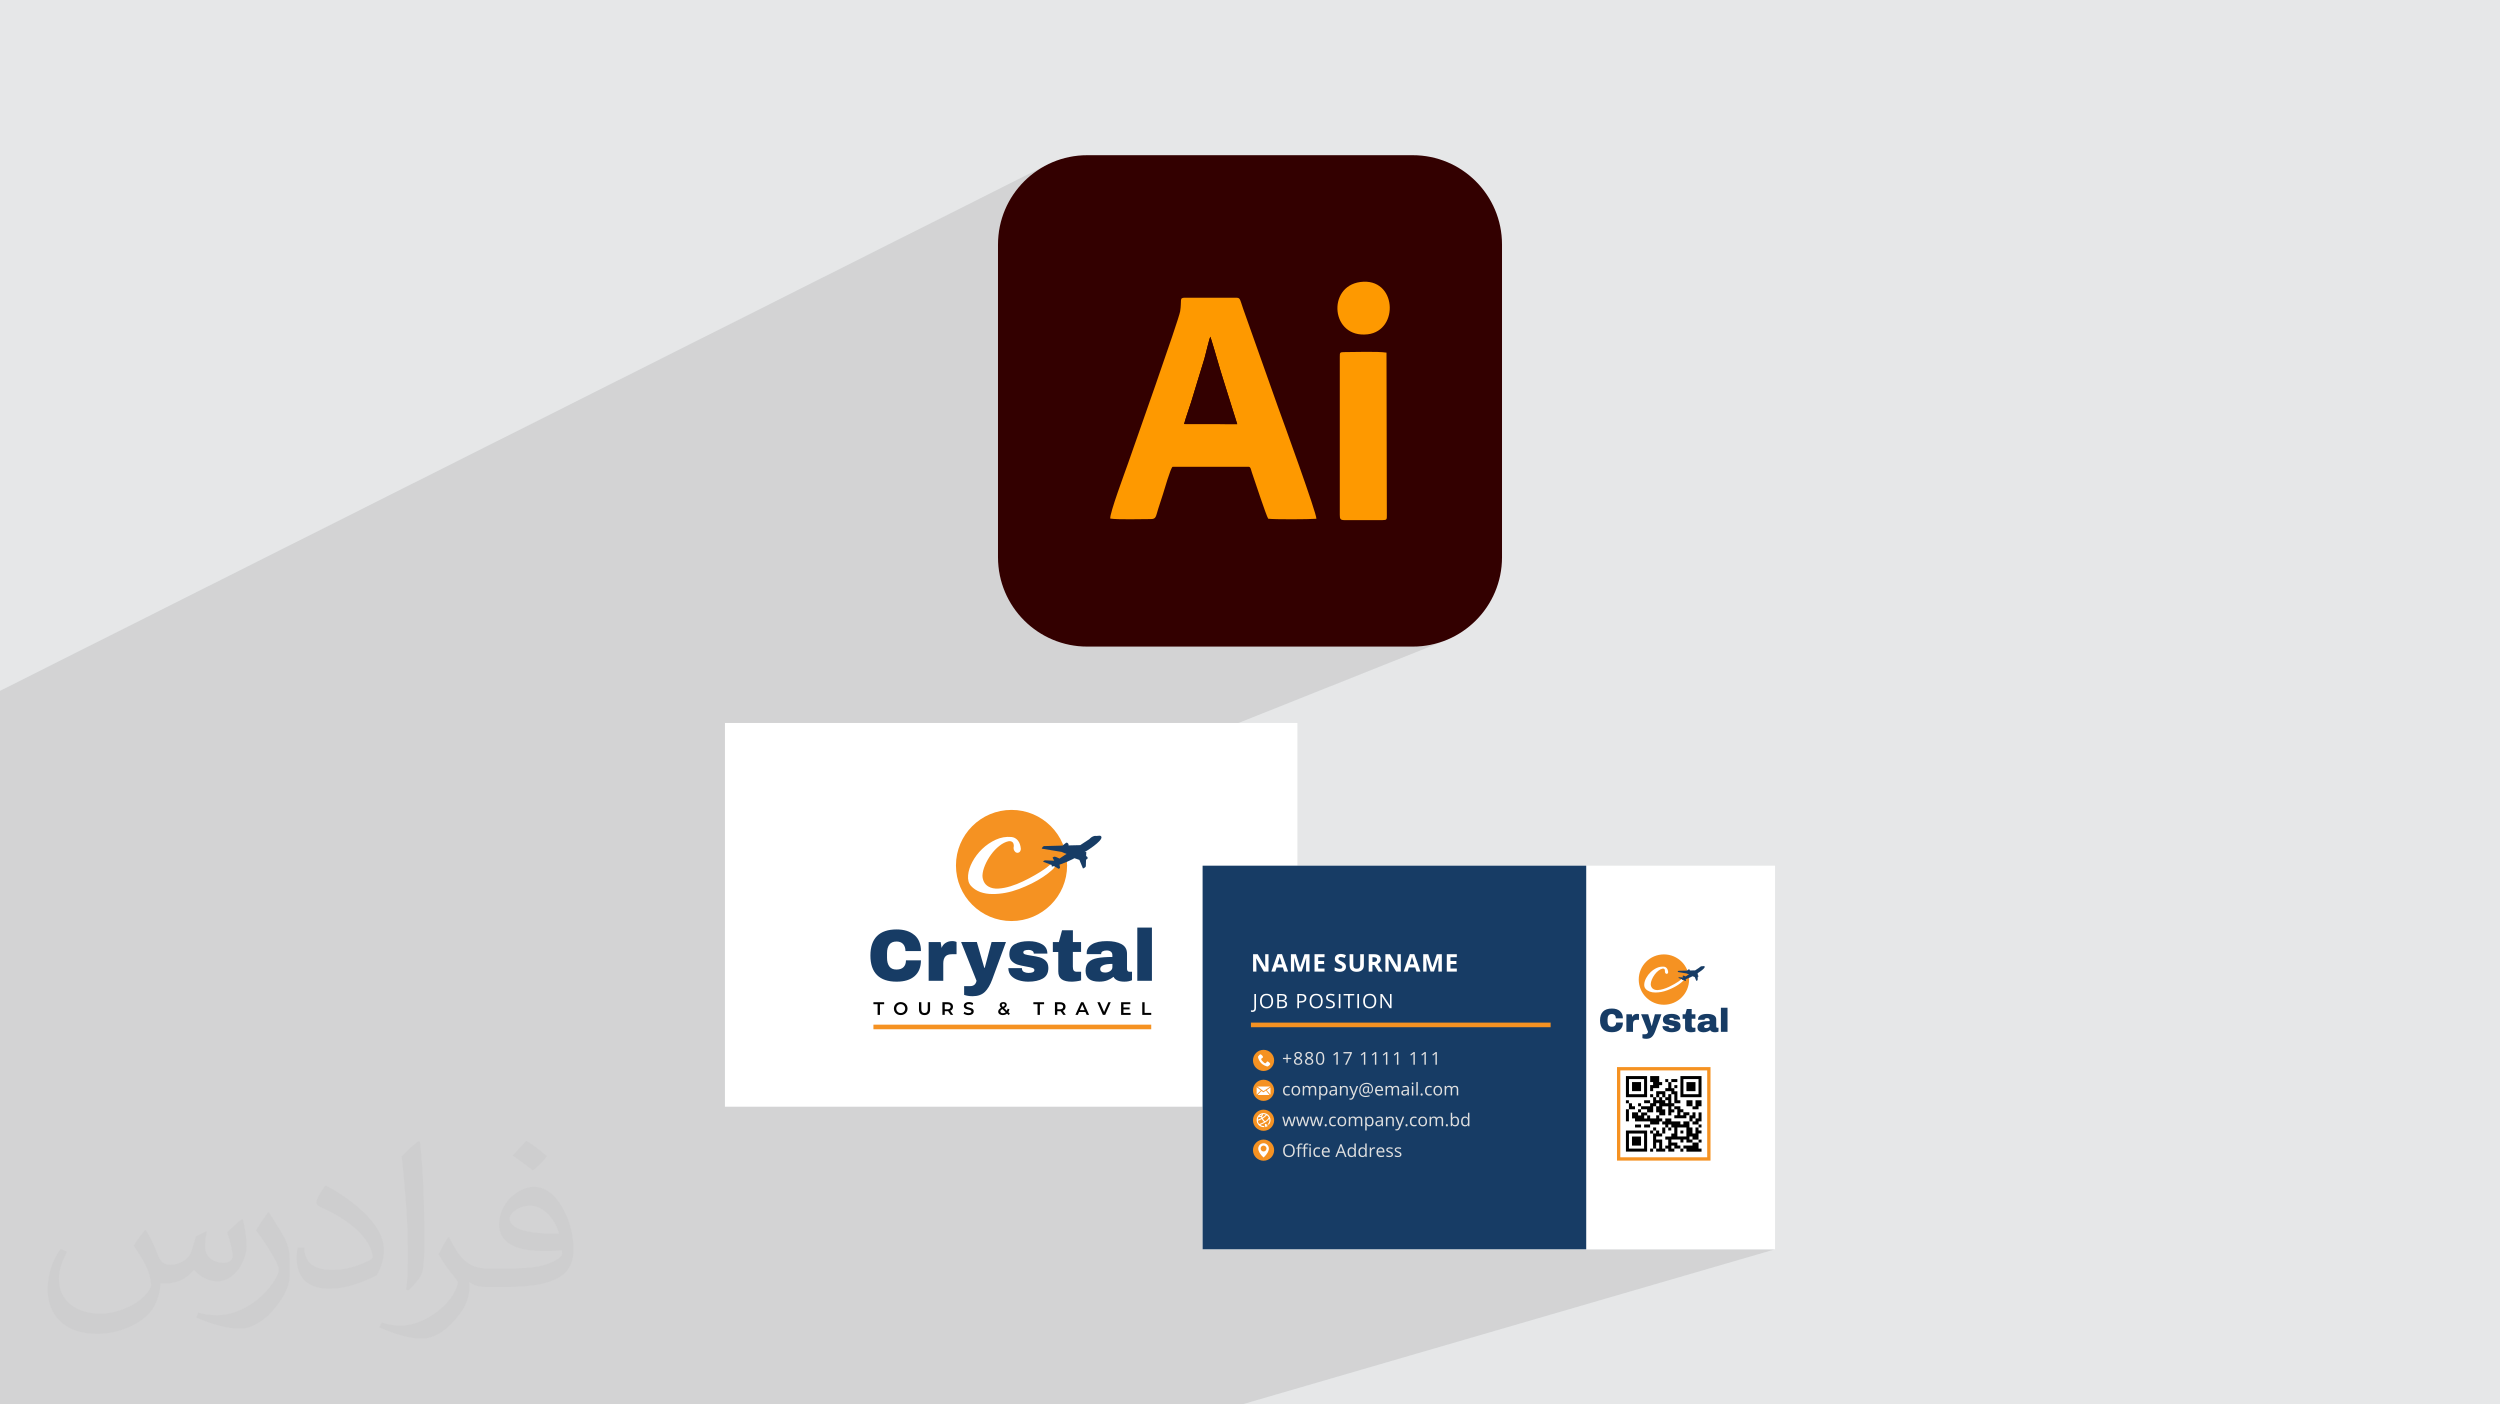 <?xml version="1.0" encoding="UTF-8"?>
<!DOCTYPE svg PUBLIC "-//W3C//DTD SVG 1.0//EN" "http://www.w3.org/TR/2001/REC-SVG-20010904/DTD/svg10.dtd">
<!-- Creator: CorelDRAW -->
<svg xmlns="http://www.w3.org/2000/svg" xml:space="preserve" width="94.192mm" height="52.917mm" version="1.0" style="shape-rendering:geometricPrecision; text-rendering:geometricPrecision; image-rendering:optimizeQuality; fill-rule:evenodd; clip-rule:evenodd"
viewBox="0 0 9404.92 5283.66"
 xmlns:xlink="http://www.w3.org/1999/xlink"
 xmlns:xodm="http://www.corel.com/coreldraw/odm/2003">
 <defs>
  <style type="text/css">
   <![CDATA[
    .fil7 {fill:#173C65}
    .fil3 {fill:#330000}
    .fil4 {fill:#FE9900}
    .fil10 {fill:black;fill-rule:nonzero}
    .fil9 {fill:#010101;fill-rule:nonzero}
    .fil8 {fill:#173C65;fill-rule:nonzero}
    .fil11 {fill:#E0E0E0;fill-rule:nonzero}
    .fil6 {fill:#F59222;fill-rule:nonzero}
    .fil5 {fill:white;fill-rule:nonzero}
    .fil2 {fill:#373435;fill-opacity:0.031}
    .fil1 {fill:#2B2A29;fill-opacity:0.102}
    .fil0 {fill:#E6E7E8}
   ]]>
  </style>
 </defs>
 <g id="Layer_x0020_1">
  <polygon class="fil0" points="-0,0 9404.92,0 9404.92,5283.66 -0,5283.66 "/>
  <polygon class="fil1" points="5445.37,2406.14 2727.23,3490.52 2727.23,4162.97 4524.14,4162.97 4524.14,4237.49 4524.14,4699.82 5967.3,4699.82 6677.68,4699.82 4671.4,5283.66 4016.25,5283.66 2685.29,5283.66 1420.25,5283.66 1229.92,5283.66 -0,5283.66 -0,5167.06 -0,4387.84 -0,4154.91 -0,3904 -0,3755.94 -0,2772.07 -0,2598.93 3944.67,616.97 3930.19,624.38 3916.12,632.47 3902.49,641.21 3889.33,650.58 3876.64,660.54 3864.45,671.1 3852.79,682.22 3841.66,693.89 3831.11,706.07 3821.15,718.76 3811.78,731.93 3803.04,745.56 3794.95,759.62 3787.54,774.1 3780.81,788.98 3774.8,804.23 3769.51,819.83 3764.99,835.76 3761.24,852.02 3758.28,868.56 3756.15,885.36 3754.86,902.41 3754.42,919.69 3754.41,2096.69 3754.85,2113.97 3756.14,2131.01 3758.28,2147.83 3761.24,2164.36 3764.98,2180.61 3769.51,2196.54 3774.79,2212.15 3780.81,2227.4 3787.54,2242.28 3794.94,2256.75 3803.03,2270.82 3811.78,2284.45 3821.14,2297.61 3831.11,2310.3 3841.66,2322.49 3852.79,2334.16 3864.46,2345.28 3876.64,2355.83 3889.33,2365.81 3902.5,2375.17 3916.12,2383.91 3930.19,2392 3944.67,2399.42 3959.55,2406.14 3974.8,2412.16 3990.41,2417.43 4006.34,2421.96 4022.59,2425.71 4039.13,2428.66 4055.93,2430.8 4072.98,2432.1 4090.27,2432.54 5314.64,2432.54 5331.93,2432.1 5348.98,2430.8 5365.79,2428.66 5382.32,2425.71 5398.57,2421.96 5414.5,2417.43 5430.11,2412.16 "/>
  <path class="fil2" d="M548.54 4627.69c17.95,27.21 29.6,53.36 40.96,82.43 8.45,16.91 12.93,48.09 52.57,48.09 11.61,0 28.28,-3.42 43.06,-11.61 16.63,-8.73 29.32,-21.94 35.94,-42l15.85 -53.36 38.57 -19.02 2.64 2.64c-5.27,20.09 -6.59,39.36 -6.59,54.43 0,44.63 38.57,61.56 69.22,61.56 17.95,0 34.09,-8.73 34.09,-25.11 0,-21.13 -8.98,-57.06 -20.62,-89.29 17.95,-17.95 35.94,-35.94 56.53,-50.47l3.17 1.6c8.98,38.04 14,75.56 14,100.66 0,24.57 -10.83,51.79 -19.81,69.49 -18.49,34.87 -51.25,62.62 -90.87,62.62 -30.1,0 -63.65,-15.07 -86.66,-43.06l-1.32 0c-21.66,26.96 -55.22,51.25 -108.86,51.25l-16.63 0c-2.64,35.41 -10.29,60.49 -21.94,82.95 -31.95,62.34 -126.81,106.47 -216.1,106.47 -124.17,0 -186.51,-71.59 -186.51,-166.96 0,-58.91 19.27,-113.6 48.88,-152.42l24.29 10.04c-18.49,35.41 -30.91,68.68 -30.91,101.45 0,89.29 72.66,131.83 156.4,131.83 77.68,0 173.83,-49.41 191.28,-106.72 -6.59,-62.62 -30.1,-91.93 -66.04,-148.99 10.83,-19.02 24.83,-38.04 42.28,-58.38l3.17 0 0 0 0 0 -0.02 -0.09zm1432.13 -336.04c26.15,16.39 51.79,35.66 76.87,57.85 -14,19.81 -31.45,37.79 -53.11,53.64 -25.11,-20.34 -50.19,-37.79 -75.84,-56.27 17.42,-19.55 34.62,-38.29 52.04,-55.22l0 0 0 0 0 0 0 0 0 0 0.03 0zm13.47 244.11c-42.28,0 -76.87,27.75 -76.87,48.34 0,44.13 84.53,57.85 185.72,57.31 -12.68,-51.79 -57.06,-105.68 -108.86,-105.68l0.01 0.03zm-94.86 236.19c54.96,0 103.04,-1.6 139.74,-10.83 40.96,-10.29 75.56,-30.91 75.56,-45.17 0,-3.7 0,-8.19 -1.32,-11.89 -22.98,2.11 -49.41,2.11 -72.38,2.11 -74.49,0 -131.55,-16.91 -154.02,-58.66 -5.55,-11.61 -9.51,-24.57 -9.51,-39.36 0,-40.43 17.42,-79.79 48.09,-107 25.61,-22.45 53.89,-36.44 82.67,-36.44 52.04,0 93.51,41.75 122.57,107.54 15.85,35.94 26.68,77.4 26.68,129.72 0,34.87 -9.51,64.19 -31.17,85.85 -40.43,39.11 -114.92,53.89 -229.04,53.89l-51.79 0 0 0 -13.47 0c-28.28,0 -48.62,-5.02 -64.72,-17.42l-2.64 0c0.79,6.59 1.32,12.93 1.32,19.02 0,25.61 -8.45,58.38 -25.61,84.53 -50.72,75.3 -105.68,108.04 -153.24,108.04 -48.09,0 -107,-18.49 -160.11,-42.54l9.51 -18.49c17.17,7.13 40.96,11.89 73.7,11.89 85.85,0 198.66,-82.43 212.66,-163 -3.17,-6.59 -8.98,-15.32 -17.17,-24.57 -25.11,-29.85 -40.96,-54.68 -55.75,-80.83 12.68,-25.11 24.29,-45.17 35.13,-63.4l4.49 -0.53c36.72,74.77 69.99,117.55 144.23,117.55l11.61 0 0 0 53.89 0 0 0 0 0 0 0 0 0 0 0 0.09 0.01zm-371.98 79c6.34,-34.34 6.87,-72.91 6.87,-108.86l0 -53.36c0,-99.6 -12.68,-244.36 -22.98,-338.68 17.95,-19.27 43.06,-42 62.87,-57.31l5.81 1.6c13.47,118.62 16.63,256 16.63,383.06 0,33.3 -1.32,65.79 -4.49,89.55 -1.85,30.1 -19.27,52.83 -56.53,87.7l-8.19 -3.7zm-382.8 -157.19c1.85,46.77 24.83,83.49 105.15,83.49 49.93,0 92.19,-12.93 138.96,-35.13 8.45,-3.7 12.93,-8.73 12.93,-12.93 0,-29.32 -22.45,-68.15 -60.23,-103.55 -36.72,-33.3 -85.34,-62.62 -130.76,-82.18 -15.6,-6.59 -20.62,-13.47 -20.62,-20.09 0,-13.47 17.95,-41.75 32.77,-62.09l5.02 -0.53c52.04,27.21 110.17,67.64 153.24,112.53 39.11,41.47 63.4,83.49 63.4,129.19 0,33.81 -10.29,65.51 -26.96,95.11 -57.06,28.79 -117.83,50.72 -178.06,50.72 -73.17,0 -123.1,-34.34 -123.1,-114.92 0,-8.73 0,-22.19 3.17,-39.64l25.11 0 0 0 0 0 0 0 0 0 0 0 -0.02 0zm-132.37 -132.9l45.45 73.45c16.63,27.21 32.23,56.81 32.23,103.55l0 59.7c0,48.34 -30.91,100.13 -80.83,151.38 -39.11,34.62 -73.7,49.41 -105.68,49.41 -47.55,0 -101.98,-14.79 -164.85,-41.75l7.13 -18.49c19.81,5.27 42.79,9.77 71.06,9.77 90.36,-0.53 182.8,-66.57 225.08,-147.15 5.02,-9.26 6.87,-17.95 6.87,-24.04 0,-9.26 -5.02,-19.55 -8.98,-28.79 -22.98,-43.31 -48.62,-82.95 -76.87,-119.68 14.79,-23.25 29.6,-45.7 45.7,-67.9l3.7 0.53 0 0 0 0 0 0 0 0 0 0 -0.02 0.01z"/>
  <g id="_2328394548400">
   <g>
    <path class="fil3" d="M4090.28 583.84l1224.39 0c185.45,0 335.85,150.41 335.85,335.85l0.01 1177c-0.01,185.45 -150.41,335.85 -335.87,335.85l-1224.38 0c-185.46,0 -335.86,-150.4 -335.86,-335.85l0.01 -1177c-0.01,-185.44 150.39,-335.85 335.84,-335.85l0.01 0z"/>
    <path class="fil4" d="M4454.52 1595.19c6.55,-25.29 18.1,-55.04 26.3,-81.93 8.46,-27.65 16.12,-53.68 24.85,-81.8 8.5,-27.36 16.51,-53.9 25.03,-81.52 4.55,-14.75 18.36,-76.92 22.74,-83.24 17.2,54.37 32.34,111.32 49.74,165.64 17.35,54.13 34.04,108.81 51.19,163.19l-199.88 -0.34 0.02 -0.01zm-277.65 355.76c31.39,4.42 115.89,1.82 152.8,1.78 19.75,-0.03 18.36,-9.14 27.64,-39.14 5.5,-17.77 11.26,-35.34 17.43,-53.66 4.34,-12.91 29.32,-101.57 36.68,-103.91l286.78 0c7.4,1.68 6.95,8.62 11.66,22.3 11.65,33.8 53.26,160.72 61.1,173.07 24.44,3.19 152.18,2.49 181.2,0.21 3.03,-15.61 -128.89,-377.77 -145.02,-422.24l-130.3 -367.42c-14.18,-41.64 -10.74,-41.94 -30.79,-41.94l-189.01 0c-21.73,0 -10.6,9.89 -17.36,51.37 -5.27,32.32 -175.23,511.89 -195.97,571.78 -9.65,27.9 -71.07,192.03 -66.85,207.82l0.03 -0.01z"/>
    <path class="fil4" d="M5040.27 1342.01l0 594.89c0,15.41 1.85,19.77 18.18,19.77l141.91 0c17.85,0 16.9,-2.68 16.9,-19.77l-1.3 -610.34c-33.76,-5.25 -120.32,-2.01 -159.57,-1.96 -16.31,0 -16.11,2.13 -16.11,17.39l-0.02 0.01z"/>
    <path class="fil3" d="M4454.52 1595.19l199.88 0.34c-17.15,-54.4 -33.85,-109.09 -51.2,-163.21 -17.4,-54.31 -32.53,-111.25 -49.73,-165.65 -4.34,6.36 -18.19,68.53 -22.74,83.26 -8.52,27.63 -16.55,54.15 -25.04,81.51 -8.74,28.12 -16.39,54.16 -24.85,81.81 -8.22,26.88 -19.77,56.63 -26.3,81.92l-0.01 0.03z"/>
    <path class="fil4" d="M5116.99 1060.96c-126.03,17.1 -110.14,212.84 28.28,196.66 119.85,-14.03 109.47,-215.36 -28.28,-196.66z"/>
   </g>
   <g>
    <g>
     <rect class="fil5" x="2727.24" y="2719.81" width="2153.53" height="1443.16"/>
     <g>
      <circle class="fil6" cx="3805.34" cy="3255.86" r="209.06"/>
      <path class="fil5" d="M3814 3183.73c0,-8.08 -2,-13.57 -5.91,-16.33 -3.91,-2.75 -8.75,-3.66 -14.49,-2.58 -11.25,2.5 -22.66,8.25 -34.16,17.4 -11.57,9.17 -21.91,19.99 -31.06,32.65 -9.16,12.58 -16.74,25.91 -22.74,39.98 -6,14.08 -9.17,27.07 -9.67,38.98 0,8.08 1.92,15.92 5.5,23.4 3.66,7.5 9.41,13.5 17.32,18.07 10.15,5.83 22.49,8.34 36.89,7.5 14.41,-0.84 29.57,-3.74 45.47,-8.58 15.92,-4.91 31.82,-11.08 47.57,-18.66 15.74,-7.58 30.31,-15.16 43.55,-22.82 13.33,-7.67 24.57,-14.67 33.82,-20.91 9.25,-6.25 15.08,-10.66 17.49,-13.16 4.41,-4.41 8.83,-7.08 13.15,-8.16 4.33,-1.09 7.59,-0.84 9.67,0.66 2.08,1.5 2.75,4.25 1.92,8.17 -0.84,3.91 -4.41,8.5 -10.74,13.74 -9.17,8.42 -20.32,16.99 -33.4,25.74 -13.08,8.75 -27.24,16.99 -42.48,24.57 -15.25,7.58 -31.24,14.57 -48.15,20.99 -16.82,6.33 -33.73,11.16 -50.72,14.33 -16.99,3.17 -33.57,4.74 -49.8,4.57 -16.25,0 -31.4,-2.58 -45.56,-7.58 -13.83,-5.24 -25.23,-12.74 -34.23,-22.49 -9,-9.75 -12.83,-23.15 -11.33,-40.31 1.34,-16.08 6.67,-32.9 16.08,-50.64 9.42,-17.66 21.66,-33.82 36.73,-48.31 15.08,-14.5 32.06,-26.16 51.13,-34.9 19.08,-8.75 38.73,-12.16 58.97,-10.33 9.75,0.84 17.82,5.25 24.32,13.08 6.41,7.83 10.16,18.57 11.32,32.06 -0.75,6.25 -2.91,10.41 -6.33,12.41 -3.41,2.08 -6.83,2.5 -10.23,1.33 -3.41,-1.16 -6.25,-3.74 -8.5,-7.91 -2.34,-4.16 -2.84,-9.5 -1.67,-16.08l0.25 0.08z"/>
      <path class="fil7" d="M3965.76 3237.96l-6.08 -11.66 4.74 -3.01c1.67,-1.08 6.75,0 8.34,0.67l12.99 5.92 26.07 -17.41 -18.07 -7.58 -74.88 -12.41 3.41 -6.16c0,0 0.75,-1.59 4.91,-3.33l0 0 69.79 -1.92 13.32 -10.32 0 0c2.09,-1.59 5.67,-0.42 8,2.67 1.92,2.34 2.34,5.16 1.42,7l44.14 -1.09 33.82 -22.24c1.42,-1 6.16,-7.16 13.66,-10.32 8.16,-3.33 8.75,-1.92 13.99,-2 7,-0.08 15.25,-3.5 17.99,3.17 6.5,15.66 -60.81,56.63 -63.21,57.63l6.49 -0.84 -0.67 16.08c1.67,0.17 3.26,1.17 4.5,3.01 1.75,2.5 1.75,5.66 0,6.91l0 0 -4.74 3.49 -0.75 22.41c0,4.16 -1.84,6 -4.08,7.25l-6.67 3.49 -13.57 -32.48 -18.57 -6.41c-1.42,0.58 -9.59,5.74 -27.66,13.41 -20.99,8.66 -27.07,10.15 -28.49,10.9l1.84 11.16c0.33,1.92 -4.33,4.91 -5.75,4.16l-16.82 -9.99c-2.17,1 -7.83,2.59 -8.58,0.84 -1,-2.42 -0.5,-3.66 0.42,-4.83l-31.74 -11.83c0,0 -0.5,-0.25 -0.5,-0.41l0 -0.17c-0.67,-1.59 3.17,-5.58 8.33,-5.16l30.23 1.33c0.92,0 1.67,0 2.42,0l0.01 0 0 0.09z"/>
     </g>
     <path class="fil8" d="M3440.03 3517.47c16.41,14.07 24.57,34.23 24.57,60.38l-58.31 0.01c0,-11.08 -2.92,-19.83 -8.66,-26.24 -5.83,-6.41 -14.08,-9.66 -24.74,-9.66 -12.32,0 -21.4,3.82 -27.23,11.57 -5.83,7.75 -8.67,18.49 -8.67,32.32l0 17.65c0,13.66 2.92,24.32 8.67,32.15 5.83,7.83 14.66,11.74 26.65,11.74 11.99,0 20.74,-3 26.82,-9.08 6.08,-6.08 9.08,-14.66 9.08,-25.65l56.3 -0.01c0,25.99 -7.99,45.81 -23.9,59.64 -15.91,13.82 -38.39,20.74 -67.55,20.74 -32.4,0 -56.97,-8.25 -73.63,-24.82 -16.65,-16.57 -24.98,-41.07 -24.98,-73.46 0,-32.4 8.33,-56.89 24.98,-73.46 16.66,-16.57 41.23,-24.82 73.63,-24.82 28.16,0 50.47,7.08 66.8,21.15l0.17 -0.16z"/>
     <path class="fil8" d="M3593.53 3541.8c3.33,1 5,1.58 5,1.83l0 46.14 -17.66 0c-11.4,0 -19.65,2.92 -24.73,8.84 -5.08,5.91 -7.58,14.66 -7.58,26.23l0 64.88 -54.97 0 0 -145.84 45.05 0 3.58 22.08c3.33,-8.5 8.58,-14.83 15.75,-19.16 7.16,-4.33 15.24,-6.49 24.32,-6.49 4.24,0 7.99,0.5 11.32,1.5l-0.09 0z"/>
     <path class="fil8" d="M3704.72 3731.78c-10.99,10.57 -26.32,15.91 -45.97,15.91 -11.99,0 -22.58,-1.67 -31.73,-4.99l0 -32.9 22.07 0c13.83,0 21.99,-6.75 24.57,-20.16l-57.97 -145.84 59.14 0 27.9 96.95 1.92 0 25.65 -96.95 54.14 0 -51.89 141.43c-7.58,20.4 -16.82,35.98 -27.74,46.56l-0.08 0z"/>
     <path class="fil8" d="M3919.87 3552.04c13.49,7.66 20.32,19.49 20.32,35.48l-51.06 0c0,-5.32 -2.41,-9.08 -7.16,-11.32 -3.32,-1.84 -7.5,-2.75 -12.41,-2.75 -13.24,0 -19.9,3.17 -19.9,9.41 0,3.5 2.33,6 6.91,7.5 4.58,1.5 12.16,3 22.66,4.66 12.91,1.84 23.65,4 32.31,6.5 8.67,2.5 16.17,6.91 22.66,13.24 6.42,6.33 9.67,15.25 9.67,26.66 0,18.57 -6.91,31.81 -20.82,39.73 -13.92,7.91 -32.07,11.91 -54.56,11.91 -12.91,0 -25.07,-1.84 -36.48,-5.42 -11.41,-3.57 -20.74,-9.16 -27.9,-16.73 -7.17,-7.58 -10.74,-17.15 -10.74,-28.74l51.05 -0.01 0 1.09c0.17,6.24 2.84,10.66 7.83,13.16 5.08,2.5 10.41,3.74 16.16,3.74 15.25,0 22.91,-3.58 22.91,-10.74 0,-3.66 -2.42,-6.33 -7.16,-8 -4.83,-1.66 -12.57,-3.41 -23.48,-5.24 -13.08,-2.25 -23.82,-4.58 -32.15,-7.16 -8.41,-2.59 -15.66,-6.92 -21.99,-13.08 -6.25,-6.16 -9.42,-14.74 -9.42,-25.82 0,-17.82 6.75,-30.56 20.33,-38.14 13.49,-7.59 31.14,-11.33 52.88,-11.33 19.49,0 36.07,3.83 49.56,11.49l0 -0.08z"/>
     <path class="fil8" d="M4066.95 3543.87l0 37.31 -30.9 0 0 55.48c0,6.66 1.08,11.49 3.33,14.49 2.25,3.01 6.24,4.58 12.15,4.58l15.5 0 0 32.31c-4.41,1.51 -10.16,2.67 -17.15,3.58 -7,0.92 -13.08,1.42 -18.24,1.42 -16.24,0 -28.66,-2.92 -37.39,-8.83 -8.75,-5.92 -13.08,-15.92 -13.08,-30.06l0 -72.88 -20.41 0 0 -37.31 22.66 0 11.91 -44.23 40.9 0 0 44.23 30.89 0 -0.16 -0.09z"/>
     <path class="fil8" d="M4218.79 3551.7c13.99,7.5 20.99,19.58 20.99,36.32l0 56.89c0,3.17 0.75,5.74 2.25,7.75 1.5,2 3.66,3 6.66,3l9.91 0 0 31.73c-0.59,0.33 -2,1 -4.25,1.83 -2.33,0.84 -5.58,1.67 -9.83,2.51 -4.24,0.83 -9.08,1.25 -14.66,1.25 -10.66,0 -19.49,-1.59 -26.4,-4.83 -6.92,-3.25 -11.66,-7.66 -14.25,-13.41 -6.99,5.49 -14.82,9.91 -23.48,13.24 -8.66,3.33 -18.74,5 -30.39,5 -34.24,0 -51.39,-13.66 -51.39,-40.9 0,-14.16 3.83,-24.98 11.49,-32.48 7.66,-7.5 18.66,-12.58 32.98,-15.33 14.33,-2.75 33.15,-4.16 56.3,-4.16l0 -7.16c0,-5.66 -2,-9.99 -5.91,-13 -4,-2.92 -9.08,-4.41 -15.33,-4.41 -5.75,0 -10.66,1.01 -14.74,3.01 -4.16,2 -6.25,5.24 -6.25,9.66l0 1.09 -54.14 0c-0.17,-0.92 -0.25,-2.26 -0.25,-3.83 0,-13.83 6.58,-24.74 19.74,-32.9 13.16,-8.08 31.98,-12.16 56.46,-12.16 22.24,0 40.4,3.75 54.39,11.16l0.09 0.16zm-68.64 79.55c-7.5,3.41 -11.16,7.99 -11.16,13.66 0,9.25 6.25,13.82 18.74,13.82 7.16,0 13.49,-1.92 18.91,-5.83 5.41,-3.82 8.16,-8.66 8.16,-14.32l0 -12.41c-15.66,0 -27.24,1.67 -34.65,5.08z"/>
     <polygon class="fil8" points="4278.5,3689.71 4278.5,3489.49 4333.48,3489.49 4333.48,3689.71 "/>
     <g>
      <polygon class="fil9" points="3301.6,3777.84 3285.78,3777.84 3285.78,3770.34 3326.17,3770.34 3326.17,3777.84 3310.35,3777.84 3310.35,3817.98 3301.52,3817.98 3301.52,3777.84 "/>
      <path class="fil9" d="M3375.32 3815.56c-3.92,-2.08 -7,-5.07 -9.17,-8.74 -2.25,-3.75 -3.32,-7.92 -3.32,-12.58 0,-4.66 1.08,-8.83 3.32,-12.57 2.25,-3.75 5.25,-6.67 9.17,-8.75 3.91,-2.09 8.24,-3.17 13.15,-3.17 4.91,0 9.25,1.08 13.16,3.17 3.91,2.08 7,4.99 9.17,8.75 2.25,3.74 3.32,7.91 3.32,12.57 0,4.66 -1.08,8.92 -3.32,12.58 -2.25,3.74 -5.25,6.66 -9.17,8.74 -3.91,2.09 -8.25,3.17 -13.16,3.17 -4.91,0 -9.25,-1.08 -13.15,-3.17zm21.74 -6.74c2.58,-1.42 4.49,-3.41 5.99,-6 1.5,-2.58 2.17,-5.41 2.17,-8.58 0,-3.17 -0.75,-6.08 -2.17,-8.58 -1.42,-2.5 -3.41,-4.58 -5.99,-6 -2.59,-1.41 -5.41,-2.16 -8.58,-2.16 -3.17,0 -6,0.75 -8.58,2.16 -2.59,1.42 -4.5,3.42 -6,6 -1.5,2.59 -2.17,5.41 -2.17,8.58 0,3.17 0.75,6.08 2.17,8.58 1.42,2.51 3.41,4.58 6,6 2.58,1.42 5.41,2.17 8.58,2.17 3.17,0 5.99,-0.75 8.58,-2.17z"/>
      <path class="fil9" d="M3462.69 3813.16c-3.66,-3.66 -5.5,-9 -5.5,-15.92l0 -26.9 8.83 0 0 26.57c0,9.33 4,13.99 12.08,13.99 8.08,0 12.07,-4.66 12.07,-13.99l0 -26.57 8.75 0 0 26.9c0,6.92 -1.83,12.16 -5.49,15.92 -3.66,3.66 -8.75,5.58 -15.33,5.58 -6.58,0 -11.74,-1.84 -15.41,-5.58z"/>
      <path class="fil9" d="M3576.46 3817.98l-9.75 -13.91c0,0 -1,0 -1.83,0l-10.74 0 0 13.92 -8.84 -0.01 0 -47.64 19.58 0c4.16,0 7.75,0.67 10.74,2.08 3.08,1.34 5.41,3.33 7.08,5.83 1.67,2.59 2.42,5.58 2.42,9.08 0,3.5 -0.84,6.67 -2.59,9.25 -1.75,2.59 -4.24,4.5 -7.49,5.75l10.99 15.66 -9.5 0 -0.09 0zm-3.17 -37.64c-2,-1.67 -4.91,-2.42 -8.75,-2.42l-10.32 0 0 18.99 10.32 0c3.83,0 6.75,-0.84 8.75,-2.5 2,-1.67 3.01,-4 3.01,-7.09 0,-3.08 -1.01,-5.41 -3.01,-6.99l0 0z"/>
      <path class="fil9" d="M3633.18 3817.15c-3.41,-1 -6.16,-2.42 -8.17,-4.16l3.09 -6.91c1.92,1.5 4.33,2.83 7.16,3.74 2.84,1 5.67,1.5 8.58,1.5 3.5,0 6.17,-0.58 7.92,-1.67 1.75,-1.16 2.59,-2.67 2.59,-4.49 0,-1.33 -0.51,-2.5 -1.51,-3.41 -1,-0.92 -2.25,-1.59 -3.74,-2.09 -1.5,-0.5 -3.49,-1.08 -6.16,-1.66 -3.66,-0.84 -6.58,-1.76 -8.84,-2.59 -2.25,-0.83 -4.16,-2.25 -5.74,-4.07 -1.59,-1.84 -2.42,-4.33 -2.42,-7.42 0,-2.67 0.75,-5 2.17,-7.16 1.42,-2.17 3.58,-3.83 6.49,-5.16 2.92,-1.25 6.42,-1.92 10.58,-1.92 2.92,0 5.74,0.33 8.58,1.08 2.84,0.75 5.24,1.76 7.25,3.17l-2.76 6.91c-2.08,-1.25 -4.24,-2.17 -6.49,-2.75 -2.25,-0.67 -4.5,-0.92 -6.58,-0.92 -3.49,0 -6.08,0.59 -7.83,1.76 -1.67,1.16 -2.59,2.75 -2.59,4.66 0,1.33 0.5,2.5 1.5,3.33 1,0.83 2.25,1.5 3.75,2.08 1.5,0.5 3.58,1.08 6.16,1.67 3.49,0.83 6.41,1.66 8.75,2.58 2.25,0.92 4.16,2.25 5.83,4.08 1.58,1.83 2.42,4.24 2.42,7.33 0,2.67 -0.75,4.99 -2.17,7.16 -1.42,2.17 -3.58,3.83 -6.5,5.08 -2.92,1.25 -6.41,1.92 -10.57,1.92 -3.66,0 -7.25,-0.5 -10.66,-1.59l-0.08 -0.08z"/>
      <path class="fil9" d="M3794.43 3818.73l-6 -5.74c-4.41,3.82 -9.75,5.74 -15.99,5.74 -3.33,0 -6.25,-0.58 -8.92,-1.66 -2.67,-1.09 -4.66,-2.59 -6.16,-4.5 -1.5,-1.92 -2.25,-4.08 -2.25,-6.58 0,-2.92 0.84,-5.58 2.58,-7.83 1.75,-2.25 4.5,-4.5 8.42,-6.66 -1.92,-1.92 -3.25,-3.66 -4.08,-5.33 -0.83,-1.67 -1.25,-3.33 -1.25,-5.16 0,-3.33 1.25,-6.08 3.75,-8.17 2.5,-2.08 5.83,-3.08 10.07,-3.08 3.83,0 6.91,0.91 9.25,2.83 2.33,1.92 3.49,4.41 3.49,7.67 0,2.42 -0.75,4.66 -2.25,6.58 -1.5,1.92 -3.99,3.82 -7.5,5.74l10.24 9.84c1.17,-2.25 2,-4.92 2.67,-8l6.92 2.25c-0.92,4.24 -2.34,7.83 -4.25,10.91l6 5.74 -4.66 5.5 -0.09 -0.09zm-10.99 -10.57l-12.57 -12.07c-2.76,1.5 -4.67,2.92 -5.75,4.32 -1.08,1.42 -1.67,2.92 -1.67,4.67 0,2 0.92,3.57 2.67,4.83 1.76,1.25 4.08,1.83 7,1.83 3.91,0 7.42,-1.17 10.32,-3.58l0 0zm-13.24 -30.9c-1.09,0.92 -1.67,2.17 -1.67,3.66 0,1.09 0.33,2.09 0.92,3.09 0.58,1 1.75,2.34 3.41,3.99 2.75,-1.5 4.58,-2.83 5.66,-3.91 1.08,-1.08 1.59,-2.33 1.59,-3.66 0,-1.42 -0.51,-2.5 -1.5,-3.32 -1,-0.84 -2.34,-1.26 -4.08,-1.26 -1.84,0 -3.33,0.51 -4.41,1.42l0.08 0z"/>
      <polygon class="fil9" points="3903.28,3777.84 3887.46,3777.84 3887.46,3770.34 3927.85,3770.34 3927.85,3777.84 3912.03,3777.84 3912.03,3817.98 3903.2,3817.98 3903.2,3777.84 "/>
      <path class="fil9" d="M3999.82 3817.98l-9.76 -13.91c0,0 -1,0 -1.83,0l-10.74 0 0 13.92 -8.83 -0.01 0 -47.64 19.57 0c4.16,0 7.75,0.67 10.74,2.08 3.09,1.34 5.41,3.33 7.08,5.83 1.67,2.59 2.42,5.58 2.42,9.08 0,3.5 -0.84,6.67 -2.59,9.25 -1.75,2.59 -4.24,4.5 -7.49,5.75l10.99 15.66 -9.5 0 -0.08 0zm-3.26 -37.64c-2,-1.67 -4.91,-2.42 -8.75,-2.42l-10.32 0 0 18.99 10.32 0c3.83,0 6.75,-0.84 8.75,-2.5 2,-1.67 3.01,-4 3.01,-7.09 0,-3.08 -1.01,-5.41 -3.01,-6.99l0 0z"/>
      <path class="fil9" d="M4083.28 3806.99l-23.82 0 -4.66 11 -9.17 -0.01 21.41 -47.64 8.75 0 21.49 47.64 -9.25 0 -4.74 -10.99 0 0zm-2.92 -6.91l-9 -20.83 -8.92 20.83 17.91 0z"/>
      <polygon class="fil9" points="4178.47,3770.34 4157.74,3817.98 4148.99,3817.98 4128.16,3770.34 4137.75,3770.34 4153.57,3807.08 4169.57,3770.34 4178.39,3770.34 "/>
      <polygon class="fil9" points="4253.27,3810.57 4253.27,3817.98 4217.53,3817.98 4217.53,3770.34 4252.35,3770.34 4252.35,3777.75 4226.45,3777.75 4226.45,3790.16 4249.44,3790.16 4249.44,3797.41 4226.45,3797.41 4226.45,3810.57 4253.35,3810.57 "/>
      <polygon class="fil9" points="4297.16,3770.34 4305.99,3770.34 4305.99,3810.49 4330.89,3810.49 4330.89,3817.98 4297.16,3817.98 "/>
     </g>
     <rect class="fil6" x="3285.78" y="3854.71" width="1045.11" height="17.32"/>
    </g>
    <g>
     <rect class="fil5" x="4524.15" y="3256.67" width="2153.54" height="1443.16"/>
     <rect class="fil8" x="4524.15" y="3256.67" width="1443.16" height="1443.16"/>
     <circle class="fil6" cx="6259.58" cy="3685.11" r="94.7"/>
     <path class="fil5" d="M6263.49 3652.46c0,-3.66 -0.92,-6.17 -2.67,-7.42 -1.75,-1.25 -3.91,-1.67 -6.58,-1.16 -5.08,1.08 -10.24,3.74 -15.49,7.91 -5.25,4.16 -9.91,9.08 -14.08,14.75 -4.16,5.74 -7.58,11.74 -10.32,18.15 -2.76,6.33 -4.16,12.24 -4.33,17.65 0,3.66 0.83,7.25 2.5,10.58 1.67,3.41 4.24,6.16 7.83,8.16 4.58,2.67 10.16,3.83 16.74,3.41 6.5,-0.41 13.41,-1.66 20.66,-3.91 7.24,-2.25 14.41,-5 21.57,-8.41 7.16,-3.41 13.75,-6.92 19.74,-10.33 6,-3.49 11.16,-6.66 15.33,-9.5 4.16,-2.83 6.83,-4.82 7.92,-5.99 2,-2 3.99,-3.25 5.99,-3.66 2,-0.5 3.41,-0.34 4.41,0.33 0.92,0.67 1.25,1.92 0.84,3.66 -0.42,1.76 -2,3.83 -4.83,6.25 -4.16,3.82 -9.17,7.66 -15.08,11.66 -5.91,3.99 -12.33,7.66 -19.24,11.15 -6.91,3.41 -14.16,6.58 -21.82,9.5 -7.67,2.92 -15.33,5 -23,6.5 -7.66,1.42 -15.24,2.17 -22.57,2.08 -7.33,0 -14.25,-1.16 -20.66,-3.41 -6.25,-2.42 -11.41,-5.75 -15.5,-10.24 -4.07,-4.41 -5.82,-10.49 -5.16,-18.23 0.59,-7.25 3.01,-14.92 7.33,-22.91 4.25,-8 9.84,-15.33 16.66,-21.91 6.83,-6.58 14.57,-11.83 23.15,-15.83 8.66,-3.91 17.57,-5.5 26.73,-4.66 4.41,0.41 8.08,2.33 10.99,5.91 2.92,3.58 4.58,8.41 5.16,14.58 -0.33,2.83 -1.33,4.74 -2.83,5.66 -1.59,0.92 -3.09,1.16 -4.67,0.58 -1.5,-0.5 -2.83,-1.75 -3.82,-3.58 -1.09,-1.92 -1.34,-4.32 -0.75,-7.24l-0.17 -0.08z"/>
     <path class="fil7" d="M6332.28 3677.02l-2.75 -5.24 2.17 -1.34c0.75,-0.5 3.09,0 3.74,0.34l5.92 2.67 11.82 -7.92 -8.16 -3.41 -33.9 -5.66 1.58 -2.84c0,0 0.34,-0.75 2.25,-1.5l0 0 31.65 -0.83 6.08 -4.66 0 0c0.92,-0.67 2.58,-0.17 3.66,1.16 0.83,1.09 1.08,2.34 0.67,3.17l19.99 -0.5 15.32 -10.07c0.67,-0.5 2.76,-3.25 6.17,-4.66 3.74,-1.5 3.99,-0.84 6.33,-0.92 3.17,0 6.91,-1.59 8.16,1.42 2.92,7.08 -27.57,25.65 -28.65,26.07l2.92 -0.34 -0.25 7.25c0.75,0 1.5,0.5 2,1.33 0.75,1.17 0.83,2.59 0,3.09l0 0 -2.17 1.59 -0.33 10.16c0,1.92 -0.84,2.75 -1.84,3.32l-3 1.59 -6.17 -14.75 -8.41 -2.92c-0.67,0.25 -4.33,2.59 -12.58,6.08 -9.49,3.91 -12.24,4.58 -12.91,4.91l0.84 5.08c0.17,0.84 -1.92,2.25 -2.59,1.92l-7.66 -4.49c-1,0.41 -3.58,1.16 -3.91,0.41 -0.42,-1.08 -0.25,-1.67 0.17,-2.17l-14.33 -5.32c0,0 -0.25,-0.09 -0.25,-0.17l0 0c-0.25,-0.75 1.41,-2.59 3.74,-2.42l13.66 0.58c0,0 0.75,0 1.09,0l0 0 -0.09 0z"/>
     <path class="fil8" d="M6094.07 3803.71c7.42,6.41 11.16,15.49 11.16,27.32l-26.4 0c0,-5 -1.34,-9 -3.91,-11.91 -2.67,-2.92 -6.33,-4.41 -11.16,-4.41 -5.58,0 -9.67,1.75 -12.33,5.25 -2.67,3.49 -3.91,8.41 -3.91,14.66l0 8c0,6.16 1.34,10.99 3.91,14.57 2.67,3.58 6.67,5.33 12.08,5.33 5.41,0 9.41,-1.42 12.16,-4.16 2.75,-2.75 4.16,-6.66 4.16,-11.66l25.49 0c0,11.75 -3.58,20.74 -10.83,27.07 -7.25,6.25 -17.4,9.42 -30.56,9.42 -14.66,0 -25.82,-3.75 -33.32,-11.24 -7.58,-7.5 -11.32,-18.57 -11.32,-33.32 0,-14.74 3.74,-25.73 11.32,-33.31 7.58,-7.5 18.66,-11.24 33.32,-11.24 12.74,0 22.82,3.16 30.31,9.58l-0.17 0.08z"/>
     <path class="fil8" d="M6163.63 3814.7c1.5,0.5 2.25,0.75 2.25,0.84l0 20.9 -8 0c-5.16,0 -8.92,1.33 -11.16,3.99 -2.33,2.68 -3.41,6.67 -3.41,11.91l0 29.41 -24.9 0 0 -66.05 20.41 0 1.67 9.99c1.5,-3.83 3.91,-6.75 7.16,-8.67 3.25,-2 6.91,-2.92 10.99,-2.92 1.92,0 3.66,0.25 5.16,0.67l-0.16 -0.08z"/>
     <path class="fil8" d="M6214.01 3900.82c-4.99,4.83 -11.91,7.17 -20.82,7.17 -5.42,0 -10.24,-0.75 -14.41,-2.26l0 -14.91 9.99 0c6.24,0 9.99,-3.08 11.15,-9.16l-26.23 -66.05 26.82 0 12.66 43.89 0.91 0 11.66 -43.89 24.49 0 -23.49 64.04c-3.41,9.25 -7.58,16.33 -12.57,21.08l-0.17 0.08z"/>
     <path class="fil8" d="M6311.46 3819.37c6.16,3.49 9.16,8.83 9.16,16.08l-23.15 0c0,-2.42 -1.08,-4.16 -3.25,-5.16 -1.5,-0.83 -3.41,-1.25 -5.66,-1.25 -6,0 -9,1.42 -9,4.24 0,1.59 1.08,2.75 3.17,3.41 2.08,0.67 5.49,1.42 10.24,2.17 5.82,0.84 10.74,1.84 14.66,2.92 3.91,1.17 7.33,3.17 10.24,6 2.92,2.92 4.41,6.91 4.41,12.07 0,8.42 -3.17,14.41 -9.42,17.99 -6.33,3.58 -14.58,5.41 -24.73,5.41 -5.83,0 -11.33,-0.83 -16.5,-2.42 -5.16,-1.66 -9.42,-4.16 -12.66,-7.58 -3.25,-3.41 -4.91,-7.75 -4.91,-12.99l23.16 0 0 0.5c0,2.84 1.25,4.83 3.57,5.92 2.34,1.16 4.75,1.66 7.33,1.66 6.92,0 10.41,-1.66 10.41,-4.91 0,-1.67 -1.09,-2.92 -3.25,-3.66 -2.17,-0.75 -5.75,-1.58 -10.66,-2.42 -5.92,-1 -10.74,-2.08 -14.58,-3.25 -3.83,-1.17 -7.08,-3.17 -9.91,-5.91 -2.84,-2.84 -4.24,-6.67 -4.24,-11.66 0,-8.08 3.09,-13.83 9.16,-17.24 6.17,-3.41 14.16,-5.16 23.99,-5.16 8.83,0 16.33,1.75 22.49,5.16l-0.08 0.08z"/>
     <path class="fil8" d="M6378.09 3815.62l0 16.9 -13.99 0 0 25.15c0,3.01 0.5,5.16 1.5,6.58 1,1.42 2.84,2.09 5.49,2.09l7 0 0 14.66c-2,0.67 -4.58,1.25 -7.75,1.67 -3.17,0.41 -5.91,0.67 -8.24,0.67 -7.33,0 -13,-1.34 -16.99,-4 -4,-2.67 -5.92,-7.24 -5.92,-13.66l0 -33.06 -9.24 -0.01 0 -16.9 10.24 0 5.41 -19.99 18.49 0 0 19.99 13.99 0 0 -0.08z"/>
     <path class="fil8" d="M6446.89 3819.21c6.33,3.41 9.5,8.83 9.5,16.49l0 25.74c0,1.42 0.33,2.59 1,3.49 0.67,0.92 1.67,1.42 3.01,1.42l4.49 0 0 14.41c0,0 -0.92,0.41 -1.92,0.83 -1.09,0.42 -2.5,0.75 -4.41,1.17 -1.92,0.42 -4.16,0.58 -6.67,0.58 -4.83,0 -8.83,-0.75 -11.91,-2.17 -3.08,-1.41 -5.24,-3.49 -6.41,-6.07 -3.17,2.5 -6.74,4.49 -10.66,5.99 -3.91,1.5 -8.5,2.25 -13.74,2.25 -15.5,0 -23.23,-6.16 -23.23,-18.49 0,-6.41 1.75,-11.32 5.16,-14.74 3.49,-3.41 8.41,-5.66 14.99,-6.91 6.5,-1.25 15,-1.92 25.49,-1.92l0 -3.26c0,-2.58 -0.92,-4.57 -2.67,-5.91 -1.84,-1.33 -4.08,-2 -6.92,-2 -2.58,0 -4.83,0.5 -6.66,1.42 -1.92,0.91 -2.84,2.41 -2.84,4.41l0 0.5 -24.47 0c0,0 -0.09,-1 -0.09,-1.75 0,-6.25 3.01,-11.24 8.92,-14.91 6,-3.66 14.49,-5.5 25.57,-5.5 10.07,0 18.32,1.67 24.65,5.08l-0.17 -0.16zm-31.06 36.06c-3.41,1.59 -5.08,3.58 -5.08,6.17 0,4.16 2.84,6.24 8.5,6.24 3.25,0 6.08,-0.92 8.58,-2.67 2.5,-1.75 3.66,-3.91 3.66,-6.5l0 -5.66c-7.08,0 -12.33,0.75 -15.75,2.34l0.09 0.08z"/>
     <polygon class="fil8" points="6473.96,3881.75 6473.96,3791.05 6498.86,3791.05 6498.86,3881.75 "/>
     <rect class="fil5" x="6089.25" y="4020.52" width="339.32" height="339.32"/>
     <path class="fil6" d="M6434.9 4366.16l-351.82 0 0 -351.81 351.82 0 0 351.81zm-339.33 -12.49l326.84 0 0 -326.83 -326.84 0 0 326.83z"/>
     <path class="fil10" d="M6389.93 4287.04c-7.5,0 -15,0 -22.5,0 -0.08,0 -0.25,0 -0.33,0l0 -11.41 -11.41 0 0 11.33c3.83,0 7.58,0 11.41,0 0,3.74 0,7.49 0,11.32l0 0c0,0 -0.67,0 -1,0 -6.92,0 -13.83,0 -20.74,0l-1.08 0c-0.09,-1.25 0,-2.5 0,-3.74 0,-1.25 0,-2.51 0,-3.75l0 -3.82 -11.25 0c0,0 0,0 -0.08,0.08 0,0 0,0 0,0.08 0,3.66 0,7.25 0,10.83 -0.92,0.25 -9.5,0.33 -11.24,0.08l0 -11.16 -33.99 0c-0.25,0.92 -0.33,7.92 -0.16,11.25 3.74,0 7.49,0 11.32,0 3.74,0 7.5,0 11.41,0l0 11.4 11.16 0c0,0 0.16,0.25 0.16,0.34 0,3.66 0,7.33 0,10.99l0 0c-0.66,0 -1.33,0 -2,0 -6.91,0 -13.91,0 -20.82,0l0 -11.08c-0.92,-0.25 -9.75,-0.33 -11.24,0l0 11c0,0 0.16,0.16 0.25,0.16 3.66,0 7.32,0 10.99,0 0,1.92 0,3.83 0,5.75 0,1.92 0,3.83 0,5.66l-22.74 0c0,-3.83 0,-7.58 0,-11.33 -0.67,0 -1.17,0 -1.67,0 -3.26,0 -6.41,0 -9.67,0l0 0 0 -11.24c1.84,0 3.75,0 5.58,0 1.84,0 3.66,0 5.5,0 0.33,-0.91 0.41,-20.66 0.08,-22.74l-11.16 0 0 -11.41 22.66 0 0 -11.32 11.16 0c0.25,-1 0.41,-20.83 0.08,-22.74 -3.74,0 -7.5,0 -11.16,0l0 -11.08c-1,-0.25 -9.66,-0.33 -11.4,-0.08 0,3.74 0,7.5 0,11.16 -3.75,0 -7.5,0 -11.33,0l0 0c0,-3.66 0,-7.42 -0.08,-11.33l-11.41 0 0 -11.49 0 0c3.75,0 7.58,0 11.49,0l0 -11.24 22.74 0c0,1.25 0,2.5 0,3.66 0,1.25 0,2.42 0,3.66l0 3.91c1.67,0 3.26,0 4.83,0 1.67,0 3.26,0 4.92,0l24.31 0 0 11.16c1.01,0.33 9.5,0.41 11.24,0.08l0 -11.24c0.59,0 1.09,0 1.59,0 6.58,0 13.16,0 19.74,0 0.5,0 1,0 1.5,0l0 0c0,0.5 0,1 0,1.5 0,6.58 0,13.16 0,19.74l0 1.5c1.25,0.17 2.5,0 3.74,0 1.25,0 2.51,0 3.75,0l3.91 0c0,2.59 0,5.08 0,7.58 0,2.51 0,5 0,7.5l0 7.58 11.32 0 0 -22.66 11.49 0 0 0c0,1.25 0,2.59 0,3.83 0,1.25 0,2.5 0,3.74 0,1.25 0,2.59 0,3.83 2,0 3.83,0 5.66,0 1.84,0 3.75,0 5.58,0l0 11.24 -11.24 0c0,0 0,0.5 0,0.75 0,7.42 0,14.75 0,22.16l0 0 0.09 0zm-79.63 -45.47l0 33.81c0.84,0.25 31.82,0.34 33.9,0.08l0 -33.9 -33.9 0.01z"/>
     <path class="fil10" d="M6298.72 4161.86c0,-2.76 0,-5.58 0,-8.34 0,-1.08 0,-2.16 0,-3.25l0 0c-3.75,0 -7.5,0 -11.33,0l0 -1.58c0,-7.59 0,-15.08 0,-22.67 0,-3.32 0,-6.57 0,-9.91l0 0c-3.82,0.17 -7.58,0 -11.49,0.17 0,2 0,3.91 0,5.75 0,1.83 0,3.66 0,5.58 -0.75,0 -1.25,0 -1.83,0 -3.17,0 -6.33,0 -9.5,0l0 -0.01c0,3.75 0,7.5 0,11.25 3.65,0 7.32,0 10.99,0 0,0 0.16,0 0.25,0.16l0 11.16c-3.75,0 -7.5,0 -11.24,0l0 -11.24 -11.5 0c0,-0.59 0,-1.09 0,-1.5 0,-3.26 0,-6.5 0,-9.75l0 0c-3.74,0 -7.49,0 -11.32,0l0 0c0,0.41 0,0.91 0,1.33 0,2.84 0,5.66 0,8.5 0,0.41 0,0.92 0,1.33l-11.41 0.01c0,-0.51 0,-1.01 0,-1.42 0,-3.26 0,-6.5 0,-9.75l0 0c-3.74,0 -7.49,0 -11.32,0l0 0c0,0.41 0,0.91 0,1.33 0,6.58 0,13.08 0,19.66l0 1.58c-1.34,0.08 -2.59,0 -3.83,0 -1.25,0 -2.5,0 -3.75,0 -1.33,0 -2.58,0 -3.91,0l0.01 0 0 11.49 -1.59 0c-10.32,0 -20.66,0 -30.98,0 -0.5,0 -1.09,0.09 -1.59,0.17l0 0c0,0 0.09,0.42 0.09,0.58 0,3.5 0,7.09 0,10.58l0 0c0.5,0 1,0 1.5,0 6.66,0 13.24,0 19.91,0l1.41 0 0 11.49 0 0c7.42,0 14.92,0 22.33,0 0.17,0 0.33,0 0.5,0 0,-0.17 0,-0.34 0,-0.5 0,-7.25 0,-14.41 0,-21.66 0,-0.25 0.08,-0.5 0.17,-0.67l11.15 0c0,-3.82 0,-7.66 0,-11.4l11.33 0 0 11.4 -11.41 0c0,0 0,0.51 0,0.75 0,7.09 0,14.17 0,21.25 0,0.25 0,0.58 0,0.83 3.75,0 7.42,0 11.16,0 0.08,0 0.25,0.08 0.41,0.17 0,0.5 0,1 0,1.5 0,3.25 0,6.41 0,9.67l0 0c0,0 0.42,0 0.59,0 7.08,0 14.07,0 21.15,0 0.25,0 0.59,0 0.84,0 0.25,-1.34 0.25,-21.66 0,-22.75l-3.74 0c-1.25,0 -2.51,0 -3.75,0 -1.25,0 -2.5,0.08 -3.66,0 -0.25,-2.5 -0.16,-10.32 0.09,-11.16l22.57 0 0 33.99 11.41 0 0 -11.24 11.16 0c0,0 0.17,-0.25 0.17,-0.34 0,-3.74 0,-7.41 0,-11.15l0 0c-3.75,0 -7.5,0 -11.33,0 0,-3.83 0,-7.59 0,-11.33l11.33 0 0 0 0 -0.08z"/>
     <path class="fil10" d="M6196.27 4127.62l-79.54 0 0 -79.62 79.54 0 0 79.62zm-11.32 -11.4l0 -56.72c-0.92,-0.25 -54.89,-0.33 -56.8,-0.08l0 56.8 56.8 0z"/>
     <path class="fil10" d="M6321.71 4127.62c-0.25,-1.5 -0.17,-78.7 0,-79.62l79.37 0 0 79.62 -79.46 0 0.09 0zm68.05 -11.4l0 -56.72c-0.92,-0.25 -54.98,-0.33 -56.8,-0.08l0 56.8 56.8 0z"/>
     <path class="fil10" d="M6116.73 4332.51l0 -79.45c0,0 0.34,-0.08 0.42,-0.08 26.15,0 52.3,0 78.54,0 0.16,0 0.33,0 0.5,0 0,0 0,0 0.08,0 0,0 0,0 0.08,0.08l0 79.29 -79.62 0 0 0.16zm68.22 -68.21l-56.88 0 0 56.8 56.88 0 0 -56.8 0 0z"/>
     <path class="fil10" d="M6162.29 4184.59c0,0 -0.67,0 -1,0 -6.92,0 -13.83,0 -20.74,0l-0.83 0c-0.25,0.92 -0.34,20.82 -0.09,22.74l11.16 0 0 11.41c3.91,0 7.66,0 11.49,0 3.75,0 7.5,0 11.24,0l34.15 0 0 11.49 0 0c2.84,0 5.66,0 8.5,0 8.08,0 16.08,0 24.15,0l1.67 0 0 -11.41c3.91,0 7.66,0 11.32,-0.08l0 0c0,-3.66 0,-7.33 0,-10.99 0,0 0,-0.17 -0.16,-0.34l-11.08 0.01 0 -11.49 0 0c-2.17,0 -4.41,0 -6.58,0 -1.66,0 -3.32,0 -4.99,0 0,3.74 0,7.41 0,11.15 0,0.08 -0.09,0.25 -0.17,0.34l-22.58 0c0,-3.83 0,-7.59 0,-11.33l-1.41 0c-2.92,0 -5.75,0 -8.67,0 -0.41,0 -0.91,-0.08 -1.33,-0.16 0,0.33 0.17,0.66 0.17,1 0,3.25 0,6.41 0,9.66 0,0.25 0,0.59 0,0.92l-11.16 0 0 -11.33c0.5,0 0.91,0 1.33,0 2.92,0 5.75,0 8.67,0 0.41,0 0.83,0 1.25,-0.08 0,-0.08 0.08,-0.25 0.08,-0.33 0,-3.58 0,-7.25 0,-10.83l0 0c0,0 -0.58,0 -0.84,0 -6.99,0 -13.99,0 -20.99,0 -0.33,0 -0.67,0 -1,0l0.01 0 0 11.33c-3.83,0 -7.59,0 -11.33,0l0 -11.33 0 0 -0.25 -0.33z"/>
     <path class="fil10" d="M6219.09 4321.11c3.66,0 7.33,0 10.99,0 0,0 0.17,0 0.25,-0.09 0,-0.41 0.08,-0.91 0.08,-1.33 0,-6.66 0,-13.24 0,-19.91l0 -1.33c1.84,-0.25 10.5,-0.17 11.33,0l0 22.49c0,0 -0.5,0.08 -0.67,0.08 -3.33,0 -6.66,0 -9.99,0 -0.25,0 -0.58,-0.08 -0.84,-0.16 0,0.41 0.17,0.91 0.17,1.33 0,3.01 0,5.91 0,8.92 0,0.41 0,0.83 0,1.25l34.07 0c0.17,-3.83 0,-7.58 0.09,-11.41l0 0c-3.75,0 -7.59,0 -11.5,0l0 -34.15 -22.66 0 0 -11.41 13.66 0c1.5,0 3.01,0 4.5,0 1.5,0 3,0 4.41,0l0 -11.24 0 0c-3.25,0 -6.58,0 -9.83,0 -0.42,0 -0.92,0 -1.42,0l0 -10.99c0,0 -0.25,-0.25 -0.34,-0.25 -3.74,0 -7.49,0 -11.24,0l0.01 0c0,1.17 0,2.42 0,3.66 0,1.25 0,2.5 0,3.74 0,1.26 0.08,2.51 -0.09,3.75 -0.66,0 -1.16,0 -1.75,0 -3.17,0 -6.33,0 -9.5,0l0 0c0,0 0,0.83 0,1.25 0,18.16 0,36.24 0,54.39 0,0.42 0,0.84 0,1.25l0 0 0.25 0.17z"/>
     <path class="fil10" d="M6241.91 4048l-34.06 0c-0.25,0.92 -0.33,21.16 0,22.66l10.99 0c0.25,1 0.33,9.58 0.08,11.4l-11.24 0 0 22.66c0.92,0.25 9.84,0.34 11.33,0l0 -11.24 22.74 0 0 -11.32 11.16 0c0.25,-1 0.33,-9.83 0.08,-11.41l-11.16 0 0 -22.74 0.08 0z"/>
     <path class="fil10" d="M6332.78 4321.02c2.92,0 5.83,0 8.75,0 0.84,0 1.75,0 2.75,0l0 11.41 56.89 0 0 -11.32 -11.08 0c0,0 -0.16,-0.34 -0.16,-0.51 0,-7.49 0,-14.91 0,-22.4l0 0c-7.59,0 -15.25,0 -22.83,0l0 0c0,0.41 0,0.91 0,1.33 0,2.92 0,5.83 0,8.75 0,0.41 0,0.92 0,1.25 -0.17,0 -0.25,0 -0.25,0 0,0 -0.17,0 -0.25,0 -10.91,0 -21.74,0 -32.65,0 -0.17,0 -0.25,0 -0.42,0 0,0 -0.08,0 -0.08,0 0,0 -0.16,0 -0.25,0 0,0 0,0 -0.08,0 0,0 0,0 -0.17,0.25l0 10.99 0 0.01 -0.17 0.24z"/>
     <path class="fil10" d="M6275.98 4070.66c0,7.41 0,14.83 0,22.32 0,0.08 0,0.25 0,0.5 -1.16,0.09 -2.41,0 -3.66,0 -1.25,0 -2.41,0 -3.66,0l-3.74 0c0,0 -0.17,0.25 -0.17,0.42 0,3.74 0,7.41 0,11.16l0 0c7.33,0 14.66,0 21.99,0 0.25,0 0.51,0.08 0.75,0.17 0,0.58 0,1.08 0,1.58 0,3.26 0,6.41 0,9.67l0 -0.01c3.75,0 7.5,0 11.33,0l0 1.51c0,5.91 0,11.74 0,17.65 0,5 0,9.91 0,14.91l0 0c0,0 0.58,0 0.83,0 7,0 14,0 21.08,0 0.25,0 0.5,0 0.75,0 0.25,-0.91 0.33,-9.66 0,-11.32l-11.16 0 0 -34.07 -11.41 0c0,-0.58 0,-1 0,-1.33 0,-3.01 0,-5.92 0,-8.92 0,-0.41 -0.08,-0.92 -0.16,-1.33l0 0c0,0 -0.51,0.16 -0.75,0.16 -3.26,0 -6.5,0 -9.76,0 -0.16,0 -0.41,0 -0.58,0 0,-0.16 -0.08,-0.25 -0.08,-0.41 0,-7.5 0,-14.92 0,-22.41l0 0c-3.83,0 -7.75,0 -11.58,0l0 0 0 -0.25z"/>
     <path class="fil10" d="M6332.78 4184.59l0 -11.49 -11.24 0c0,-3.83 0,-7.5 0,-11.24 -0.25,0 -0.5,-0.17 -0.75,-0.17 -7.24,0 -14.41,0 -21.65,0 -0.17,0 -0.34,0 -0.51,0l0 0 0 11.24 0 0c0.42,0 0.92,0 1.33,0 2.92,0 5.83,0 8.75,0 0.42,0 0.92,0 1.25,0l0 22.74 -3.82 0c-1.25,0 -2.5,0 -3.74,0 -1.26,0 -2.51,0 -3.66,0l0 11.33 45.39 0c0,-3.83 0,-7.58 0,-11.32 0.67,0 1.16,0 1.67,0 3.25,0 6.41,0 9.66,0l0 -0.01 0 -11.15c0,0 -0.41,-0.17 -0.67,-0.17 -7.41,0 -14.74,0 -22.16,0 0,3.66 0,7.33 0,10.99 0,0 0,0.17 -0.08,0.25l-10.99 0 0 -11.07c0,0 0.25,-0.09 0.34,-0.09 3.57,0 7.24,0 10.82,0l0.08 0.17z"/>
     <path class="fil10" d="M6367.1 4161.77l0 11.16c0.92,0.25 21.24,0.34 22.74,0l0 -11.16 11.24 0 0 -22.57c-0.91,-0.25 -21.24,-0.25 -22.66,0l0 22.66 -1.33 0c-2.92,0 -5.75,0 -8.67,0 -0.41,0 -0.91,0 -1.33,0l0 0 0 -0.09z"/>
     <path class="fil10" d="M6389.93 4230.24l0 -11.49 11.24 0 0 -34.07 -11.24 0 0 22.66c-0.59,0 -1.01,0 -1.42,0 -2.92,0 -5.83,0 -8.75,0 -0.42,0 -0.92,0 -1.33,0l0 0 0 11.24 -11.33 0 0 0c-0.25,2.84 -0.08,10.49 0.17,11.49l1.5 0.01c7.08,0 14.07,0 21.15,0l0.01 0 0 0.16z"/>
     <path class="fil10" d="M6264.74 4104.97c0,0 -0.83,0 -1.25,0 -10.57,0 -21.07,0 -31.65,0l-1.33 0c0,7.67 0,15.25 0,22.83l0 0c3.83,0 7.66,0 11.58,0l-0.01 0 0 -11.41 11.33 0 0 11.41 0 0c3.83,0 7.75,0 11.57,0l0 0c0,-7.58 0,-15.16 0,-22.83l0 0 -0.25 0z"/>
     <path class="fil10" d="M6378.34 4207.42c0,0 0,-0.75 0,-1.09 0,-6.83 0,-13.66 0,-20.49 0,-0.33 0,-0.75 0,-1.17l-11.24 0 0 11.16c-1.42,0.17 -2.67,0 -3.91,0.08 -1.25,0 -2.51,0 -3.75,0 -1.25,0 -2.58,0 -3.82,0l0 0.01c0,7.58 0,15.16 0,22.82l0 0c1,0 2,0 3,0 2.84,0 5.75,0 8.58,0l0 0 0 -11.24 11.33 0 0 0 -0.17 -0.08z"/>
     <path class="fil10" d="M6367.1 4161.86c0,-4.5 0,-9 0,-13.5 0,-2.67 0,-5.32 0,-7.99 0,-0.42 0,-0.84 0,-1.26l-22.66 0 0 22.75 1.42 0c6.66,0 13.24,0 19.91,0 0.5,0 1,0 1.5,0l0 0 -0.17 0z"/>
     <path class="fil10" d="M6127.89 4173.02c-0.42,0 -0.92,0.08 -1.33,0.08 -2.84,0 -5.66,0 -8.5,0l-1.34 0 0 45.39c0.84,0.25 9.5,0.33 11.24,0 0,-0.33 0,-0.67 0,-1.08 0,-14.41 0,-28.83 0,-43.31 0,-0.42 -0.08,-0.83 -0.16,-1.25l0 0 0.08 0.17z"/>
     <path class="fil10" d="M6127.97 4150.28c0,7.42 0,14.83 0,22.24 0,0.17 0,0.34 -0.08,0.5l0 0.01c0,0 0.67,0.08 1,0.08 7.08,0 14.08,0 21.16,0 0.17,0 0.42,0 0.75,0 0,-3.75 0,-7.42 0,-11.33l-11.32 0 0 -11.32c-3.92,-0.17 -7.75,0 -11.58,-0.08l0 0 0.08 -0.09z"/>
     <path class="fil10" d="M6264.74 4241.48l-11.49 0 0 1.5c0,6.58 0,13.16 0,19.82 0,0.51 0,1.01 0,1.51l0 0c3.75,0 7.58,0 11.49,0 0,-0.67 0,-1.17 0,-1.67 0,-7.08 0,-14.08 0,-21.16l0 0z"/>
     <path class="fil10" d="M6287.47 4070.66c0,0 0.67,0 1.01,0 6.83,0 13.66,0 20.49,0 0.33,0 0.75,0 1.16,0l0 -11.25 -22.57 0c0,0 -0.17,0.17 -0.17,0.25 0,3.66 0,7.33 0,11l0 0 0.08 0z"/>
     <path class="fil10" d="M6173.53 4241.4l0 -11.08c-0.92,-0.24 -21.15,-0.33 -22.66,0l0 11.16 22.66 0 0 -0.08z"/>
     <path class="fil10" d="M6207.6 4150.28l0 -11.16c-0.92,-0.24 -20.99,-0.33 -22.49,0l0 11.16c0,0 0.5,0 0.75,0 7.08,0 14.07,0 21.15,0 0.17,0 0.42,0 0.59,0l0 0z"/>
     <path class="fil10" d="M6207.6 4230.24c0,0 -0.58,0 -0.84,0 -6.91,0 -13.74,0 -20.65,0l-1.09 0c0,3.74 0,7.5 0,11.24l22.41 0c0,0 0.17,-0.17 0.17,-0.25 0,-3.66 0,-7.33 0,-10.99l0 0z"/>
     <path class="fil10" d="M6219.09 4321.11l-11.41 0 0 11.4 11.33 0c0,-3.82 0,-7.58 0,-11.4l0 0 0.08 0z"/>
     <path class="fil10" d="M6219.09 4127.79l0 -11.41 -11.41 0 0 11.33c3.83,0 7.58,0 11.41,0l0 0 0 0.08z"/>
     <path class="fil10" d="M6173.45 4161.94c0,0 0.17,-0.58 0.17,-0.83 0,-3.33 0,-6.58 0,-9.91 0,-0.25 0,-0.5 0,-0.75l-11.16 0 0 11.32c0.5,0 0.91,0 1.33,0 2.92,0 5.75,0 8.67,0 0.41,0 0.83,0 1.25,0.08l0 0.01 -0.25 0.08z"/>
     <path class="fil10" d="M6173.53 4173.1l-11.07 0c0,0 -0.25,0.33 -0.25,0.41 0,3.75 0,7.42 0,11.16l0 0c3.74,0 7.49,0 11.32,0l0 0c0,0 0,-0.75 0,-1.16 0,-3.41 0,-6.92 0,-10.33l0 0 0 -0.08z"/>
     <path class="fil10" d="M6219.09 4252.98c-2.84,0 -5.66,0 -8.5,0 -0.92,0 -1.92,0 -2.92,0l0 11.24c3.83,0.16 7.58,0 11.41,0.08l0 0c0,-3.75 0,-7.5 0,-11.24l0 0 0 -0.08z"/>
     <path class="fil10" d="M6298.63 4093.31c0,0 0.58,0.16 0.84,0.16 3.32,0 6.58,0 9.91,0 0.25,0 0.51,0 0.75,0l0 -11.15 -11.32 -0.01c0,0.5 0,0.92 0,1.34 0,2.92 0,5.74 0,8.66 0,0.42 0,0.84 -0.08,1.26 0,0 0,0 0,0l-0.09 -0.25z"/>
     <path class="fil10" d="M6230.34 4252.98c0,-2.76 0,-5.5 0,-8.25 0,-1 0,-2.09 0,-3.17l-11.16 0c0,0 -0.16,0.16 -0.16,0.16 0,3.75 0,7.5 0,11.25l0 0c3.74,0 7.49,0 11.32,0l0 0z"/>
     <path class="fil10" d="M6321.54 4321.11l0 11.4 11.07 0c0,0 0.17,-0.16 0.17,-0.16 0,-3.75 0,-7.5 0,-11.24l0 0c-3.74,0 -7.5,0 -11.32,0l0 0 0.08 0z"/>
     <path class="fil10" d="M6275.9 4070.66l0 -11.33c-3.75,0 -7.42,0 -11.24,0l0 11.16c0,0 0.16,0.17 0.25,0.17 3.66,0 7.33,0 10.99,0l0 0z"/>
     <path class="fil10" d="M6127.89 4150.28l0 -11.07c-0.92,-0.25 -9.67,-0.34 -11.24,0l0 10.99c0,0 0.17,0.17 0.25,0.17 3.66,0 7.33,0 10.99,0l0 0 0 -0.09z"/>
     <path class="fil10" d="M6389.93 4241.4l11.07 0c0.25,-0.84 0.33,-9.58 0.08,-11.16 0,0 -0.16,-0.08 -0.16,-0.08 -3.66,0 -7.33,0 -11,0l0.01 0 0 11.24 0 0z"/>
     <path class="fil10" d="M6389.93 4298.28l11.32 0c0,-3.74 0,-7.41 0,-11.07 -0.17,-0.08 -0.25,-0.17 -0.33,-0.17 -3.66,0 -7.33,0 -11,0l0.01 0 0 11.24 0 0z"/>
     <path class="fil10" d="M6287.47 4241.4c-2.75,0 -5.58,0 -8.33,0 -1.08,0 -2.17,0 -3.25,0 0,3.32 0,6.66 0,9.99 0,0.42 0,0.92 0,1.42l11.41 0c0,-0.42 0,-0.84 0,-1.34 0,-2.92 0,-5.82 0,-8.74 0,-0.42 0,-0.92 0,-1.34l0.16 0z"/>
     <path class="fil10" d="M6321.71 4264.13l11.07 0c0,-3.74 0,-7.41 0,-11.15l-11.07 0c-0.25,0.83 -0.34,9.58 0,11.15z"/>
     <path class="fil10" d="M6173.53 4104.81l0 -34.07 -33.9 0c-0.25,0.92 -0.33,32.32 0,34.07l33.99 0 -0.09 0z"/>
     <polygon class="fil10" points="6344.37,4104.89 6378.34,4104.89 6378.34,4070.83 6344.37,4070.82 6344.37,4104.89 "/>
     <polygon class="fil10" points="6139.48,4275.63 6139.48,4309.7 6173.45,4309.7 6173.45,4275.64 "/>
     <path class="fil5" d="M4772.2 3655.04l-17.66 0 -28.49 -49.48 -0.42 0c0.59,8.75 0.84,15 0.84,18.74l0 30.82 -12.41 0 0 -65.38 17.49 0 28.4 48.98 0.34 -0.01c-0.42,-8.5 -0.67,-14.49 -0.67,-17.99l0 -30.98 12.49 0.01 0 65.38 0.09 -0.09z"/>
     <path class="fil5" d="M4830.99 3655.04l-4.74 -15.58 -23.82 0 -4.74 15.58 -14.91 0 23.07 -65.63 16.99 0 23.15 65.63 -14.91 0 -0.09 0zm-8.07 -27.15c-4.42,-14.08 -6.84,-22.07 -7.42,-23.9 -0.58,-1.84 -0.92,-3.33 -1.17,-4.41 -1,3.83 -3.82,13.24 -8.41,28.32l17.07 0 -0.08 0z"/>
     <path class="fil5" d="M4884.14 3655.04l-15.75 -51.3 -0.42 0c0.59,10.41 0.84,17.4 0.84,20.91l0 30.39 -12.41 0 0 -65.38 18.9 0 15.5 49.97 0.25 0 16.41 -49.97 18.91 0 0 65.38 -12.91 0 0 -30.98c0,-1.5 0,-3.17 0,-5.08 0,-1.92 0.25,-7 0.58,-15.24l-0.42 0 -16.9 51.22 -12.74 0 0.17 0.08z"/>
     <polygon class="fil5" points="4982.83,3655.04 4945.18,3655.04 4945.18,3589.66 4982.83,3589.66 4982.83,3600.98 4959.01,3600.99 4959.01,3615.32 4981.17,3615.32 4981.17,3626.64 4959.01,3626.64 4959.01,3643.46 4982.83,3643.46 4982.83,3654.96 "/>
     <path class="fil5" d="M5063.45 3636.88c0,5.91 -2.09,10.57 -6.33,13.99 -4.25,3.41 -10.16,5.08 -17.74,5.08 -7,0 -13.16,-1.33 -18.49,-3.91l0 -12.91c4.41,2 8.16,3.32 11.24,4.16 3.09,0.84 5.83,1.25 8.41,1.25 3.09,0 5.42,-0.58 7,-1.75 1.59,-1.17 2.42,-2.92 2.42,-5.16 0,-1.25 -0.33,-2.42 -1.08,-3.41 -0.75,-1.01 -1.76,-2 -3.17,-2.92 -1.42,-0.92 -4.24,-2.42 -8.5,-4.41 -3.99,-1.92 -7,-3.66 -9,-5.42 -2,-1.75 -3.58,-3.74 -4.83,-6.07 -1.17,-2.34 -1.75,-5 -1.75,-8.08 0,-5.75 2,-10.33 5.91,-13.66 3.91,-3.33 9.33,-5 16.25,-5 3.41,0 6.66,0.42 9.75,1.25 3.08,0.84 6.33,1.92 9.66,3.41l-4.49 10.74c-3.5,-1.42 -6.42,-2.41 -8.67,-3 -2.25,-0.58 -4.49,-0.84 -6.75,-0.84 -2.67,0 -4.66,0.59 -6.07,1.84 -1.42,1.25 -2.09,2.84 -2.09,4.74 0,1.25 0.25,2.25 0.84,3.17 0.58,0.92 1.5,1.75 2.75,2.67 1.25,0.84 4.16,2.42 8.83,4.58 6.08,2.92 10.33,5.83 12.58,8.83 2.25,2.92 3.41,6.5 3.41,10.83l-0.08 0z"/>
     <path class="fil5" d="M5130.83 3589.66l0 42.32c0,4.83 -1.08,9.08 -3.25,12.74 -2.17,3.66 -5.25,6.41 -9.33,8.33 -4.08,1.92 -8.92,2.92 -14.5,2.92 -8.41,0 -14.91,-2.17 -19.57,-6.5 -4.66,-4.33 -7,-10.24 -7,-17.65l0 -42.15 13.83 0 0 40.06c0,5 1,8.75 3.09,11.08 2,2.33 5.41,3.49 10.07,3.49 4.66,0 7.83,-1.17 9.83,-3.58 2.08,-2.42 3.09,-6.08 3.09,-11.16l0 -39.97 13.83 0 -0.09 0.08z"/>
     <path class="fil5" d="M5162.98 3629.96l0 25.07 -13.91 0 0 -65.38 19.07 0c8.92,0 15.5,1.59 19.74,4.83 4.25,3.25 6.42,8.16 6.42,14.74 0,3.83 -1.09,7.25 -3.17,10.24 -2.09,3.01 -5.08,5.33 -9,7.08 9.83,14.75 16.24,24.24 19.24,28.49l-15.42 0 -15.66 -25.07 -7.41 0 0.08 0zm0 -11.24l4.5 0c4.41,0 7.66,-0.75 9.75,-2.17 2.08,-1.5 3.16,-3.74 3.16,-6.91 0,-3.17 -1.08,-5.33 -3.16,-6.58 -2.09,-1.25 -5.42,-2 -9.91,-2l-4.16 0 0 17.65 -0.17 0z"/>
     <path class="fil5" d="M5269.93 3655.04l-17.66 0 -28.49 -49.48 -0.41 0c0.58,8.75 0.83,15 0.83,18.74l0 30.82 -12.41 0 0 -65.38 17.49 0 28.4 48.98 0.34 -0.01c-0.42,-8.5 -0.67,-14.49 -0.67,-17.99l0 -30.98 12.49 0.01 0 65.38 0.09 -0.09z"/>
     <path class="fil5" d="M5328.73 3655.04l-4.75 -15.58 -23.81 0 -4.75 15.58 -14.91 0 23.08 -65.63 16.98 0 23.15 65.63 -14.91 0 -0.08 0zm-8.08 -27.15c-4.41,-14.08 -6.83,-22.07 -7.42,-23.9 -0.58,-1.84 -0.92,-3.33 -1.16,-4.41 -1.01,3.83 -3.83,13.24 -8.42,28.32l17.07 0 -0.08 0z"/>
     <path class="fil5" d="M5381.87 3655.04l-15.75 -51.3 -0.42 0c0.59,10.41 0.84,17.4 0.84,20.91l0 30.39 -12.41 0 0 -65.38 18.9 0 15.5 49.97 0.25 0 16.41 -49.97 18.91 0 0 65.38 -12.91 0 0 -30.98c0,-1.5 0,-3.17 0,-5.08 0,-1.92 0.25,-7 0.58,-15.24l-0.41 0 -16.91 51.22 -12.74 0 0.17 0.08z"/>
     <polygon class="fil5" points="5480.48,3655.04 5442.84,3655.04 5442.84,3589.66 5480.48,3589.66 5480.48,3600.98 5456.66,3600.99 5456.66,3615.32 5478.82,3615.32 5478.82,3626.64 5456.66,3626.64 5456.66,3643.46 5480.48,3643.46 5480.48,3654.96 "/>
     <path class="fil5" d="M4711.39 3806.88c-2.34,0 -4.08,-0.33 -5.41,-1l0 -5.33c1.75,0.5 3.49,0.75 5.41,0.75 2.42,0 4.24,-0.75 5.5,-2.17 1.25,-1.5 1.92,-3.58 1.92,-6.33l0 -53.47 6.24 0 0 52.97c0,4.67 -1.17,8.25 -3.49,10.74 -2.34,2.51 -5.75,3.83 -10.07,3.83l-0.09 0z"/>
     <path class="fil5" d="M4789.35 3765.98c0,8.58 -2.17,15.33 -6.5,20.24 -4.33,4.91 -10.32,7.33 -18.07,7.33 -7.75,0 -13.99,-2.42 -18.24,-7.25 -4.24,-4.83 -6.41,-11.65 -6.41,-20.4 0,-8.75 2.17,-15.5 6.41,-20.24 4.33,-4.83 10.41,-7.16 18.33,-7.16 7.91,0 13.66,2.42 17.98,7.33 4.33,4.91 6.5,11.57 6.5,20.24l0 -0.09zm-42.65 0c0,7.25 1.58,12.75 4.66,16.5 3.09,3.75 7.58,5.58 13.49,5.58 5.91,0 10.41,-1.83 13.41,-5.58 3.01,-3.74 4.5,-9.25 4.5,-16.5 0,-7.24 -1.5,-12.66 -4.5,-16.41 -3,-3.74 -7.49,-5.58 -13.41,-5.58 -5.91,0 -10.4,1.92 -13.49,5.58 -3.09,3.75 -4.66,9.17 -4.66,16.33l0 0.08z"/>
     <path class="fil5" d="M4805.01 3739.33l15.16 0c7.08,0 12.24,1.08 15.42,3.17 3.16,2.08 4.74,5.49 4.74,10.07 0,3.17 -0.92,5.83 -2.67,7.83 -1.75,2.08 -4.33,3.41 -7.75,3.99l0 0.34c8.17,1.42 12.16,5.66 12.16,12.83 0,4.74 -1.59,8.5 -4.83,11.15 -3.25,2.67 -7.75,4 -13.58,4l-18.65 0 0 -53.47 0 0.08zm6.25 22.91l10.24 0c4.41,0 7.58,-0.67 9.49,-2.09 1.92,-1.41 2.92,-3.66 2.92,-6.99 0,-3.01 -1.08,-5.16 -3.25,-6.5 -2.17,-1.34 -5.58,-2 -10.24,-2l-9.16 0 0 17.48 0 0.09zm0 5.24l0 19.99 11.15 0c4.33,0 7.59,-0.83 9.75,-2.5 2.17,-1.67 3.26,-4.24 3.26,-7.83 0,-3.33 -1.09,-5.75 -3.33,-7.33 -2.25,-1.59 -5.66,-2.34 -10.15,-2.34l-10.66 0z"/>
     <path class="fil5" d="M4914.53 3754.91c0,5.41 -1.83,9.58 -5.58,12.49 -3.66,2.92 -9,4.33 -15.83,4.33l-6.33 0 0 21.07 -6.24 0 0 -53.47 13.91 0c13.41,0 20.07,5.16 20.07,15.58l0 0zm-27.74 11.49l5.58 0c5.5,0 9.5,-0.92 11.99,-2.67 2.42,-1.75 3.66,-4.66 3.66,-8.58 0,-3.49 -1.16,-6.16 -3.49,-7.92 -2.33,-1.75 -5.91,-2.58 -10.82,-2.58l-6.92 0 0 21.74z"/>
     <path class="fil5" d="M4975.92 3765.98c0,8.58 -2.17,15.33 -6.5,20.24 -4.33,4.91 -10.32,7.33 -18.07,7.33 -7.74,0 -13.99,-2.42 -18.23,-7.25 -4.25,-4.83 -6.42,-11.65 -6.42,-20.4 0,-8.75 2.17,-15.5 6.42,-20.24 4.32,-4.83 10.4,-7.16 18.32,-7.16 7.91,0 13.66,2.42 17.99,7.33 4.32,4.91 6.49,11.57 6.49,20.24l0 -0.09zm-42.65 0c0,7.25 1.59,12.75 4.66,16.5 3.09,3.75 7.58,5.58 13.49,5.58 5.92,0 10.41,-1.83 13.42,-5.58 3,-3.74 4.49,-9.25 4.49,-16.5 0,-7.24 -1.5,-12.66 -4.49,-16.41 -3.01,-3.74 -7.5,-5.58 -13.42,-5.58 -5.91,0 -10.4,1.92 -13.49,5.58 -3.08,3.75 -4.66,9.17 -4.66,16.33l0 0.08z"/>
     <path class="fil5" d="M5021.81 3778.56c0,4.74 -1.75,8.41 -5.16,10.99 -3.41,2.59 -8.08,3.91 -13.91,3.91 -6.33,0 -11.24,-0.83 -14.66,-2.42l0 -5.99c2.16,0.92 4.57,1.67 7.16,2.17 2.58,0.5 5.16,0.83 7.66,0.83 4.16,0 7.25,-0.75 9.33,-2.33 2.09,-1.59 3.17,-3.75 3.17,-6.58 0,-1.84 -0.33,-3.33 -1.08,-4.58 -0.75,-1.17 -2,-2.25 -3.75,-3.25 -1.75,-1.01 -4.41,-2.17 -8,-3.41 -4.99,-1.76 -8.49,-3.92 -10.65,-6.33 -2.17,-2.42 -3.17,-5.67 -3.17,-9.59 0,-4.16 1.58,-7.41 4.66,-9.83 3.09,-2.42 7.16,-3.66 12.33,-3.66 5.16,0 10.23,1 14.66,2.92l-1.92 5.41c-4.41,-1.83 -8.75,-2.75 -12.91,-2.75 -3.33,0 -5.92,0.67 -7.75,2.08 -1.83,1.42 -2.75,3.41 -2.75,5.92 0,1.83 0.33,3.41 1,4.58 0.67,1.16 1.84,2.25 3.49,3.25 1.59,1 4.08,2.08 7.42,3.25 5.58,2 9.5,4.16 11.57,6.41 2.09,2.34 3.17,5.25 3.17,8.92l0.09 0.08z"/>
     <polygon class="fil5" points="5036.47,3792.8 5036.47,3739.33 5042.72,3739.33 5042.72,3792.8 "/>
     <polygon class="fil5" points="5077.61,3792.8 5071.36,3792.8 5071.36,3744.82 5054.46,3744.82 5054.46,3739.33 5094.61,3739.33 5094.61,3744.82 5077.69,3744.82 5077.69,3792.8 "/>
     <polygon class="fil5" points="5106.35,3792.8 5106.35,3739.33 5112.59,3739.33 5112.59,3792.8 "/>
     <path class="fil5" d="M5177.47 3765.98c0,8.58 -2.16,15.33 -6.49,20.24 -4.33,4.91 -10.33,7.33 -18.07,7.33 -7.75,0 -14,-2.42 -18.24,-7.25 -4.24,-4.83 -6.41,-11.65 -6.41,-20.4 0,-8.75 2.17,-15.5 6.41,-20.24 4.33,-4.83 10.41,-7.16 18.32,-7.16 7.92,0 13.66,2.42 17.99,7.33 4.33,4.91 6.5,11.57 6.5,20.24l-0.01 -0.09zm-42.64 0c0,7.25 1.58,12.75 4.66,16.5 3.08,3.75 7.58,5.58 13.49,5.58 5.91,0 10.41,-1.83 13.41,-5.58 3.01,-3.74 4.5,-9.25 4.5,-16.5 0,-7.24 -1.5,-12.66 -4.5,-16.41 -3,-3.74 -7.5,-5.58 -13.41,-5.58 -5.91,0 -10.41,1.92 -13.49,5.58 -3.09,3.75 -4.66,9.17 -4.66,16.33l0 0.08z"/>
     <path class="fil5" d="M5234.94 3792.8l-7.08 0 -29.24 -44.89 -0.33 0c0.41,5.25 0.58,10.07 0.58,14.5l0 30.39 -5.74 0 0 -53.47 7 0 29.15 44.72 0.33 0c0,-0.67 -0.16,-2.75 -0.33,-6.33 -0.17,-3.57 -0.25,-6.16 -0.17,-7.66l0 -30.73 5.83 0 0 53.47z"/>
     <polygon class="fil11" points="4844.24,3979.7 4857.65,3979.7 4857.65,3984.2 4844.24,3984.2 4844.24,3998.03 4839.73,3998.03 4839.73,3984.2 4826.41,3984.2 4826.41,3979.7 4839.73,3979.7 4839.73,3965.8 4844.24,3965.8 "/>
     <path class="fil11" d="M4883.47 3957.13c4.33,0 7.75,1.01 10.32,3.01 2.59,2 3.83,4.83 3.83,8.33 0,2.34 -0.75,4.49 -2.17,6.41 -1.42,1.92 -3.75,3.66 -7,5.25 3.83,1.83 6.58,3.74 8.25,5.83 1.67,2 2.42,4.41 2.42,7.08 0,3.91 -1.42,7.08 -4.17,9.41 -2.75,2.34 -6.49,3.5 -11.32,3.5 -5.08,0 -9,-1.09 -11.74,-3.33 -2.75,-2.25 -4.08,-5.41 -4.08,-9.42 0,-5.41 3.33,-9.66 9.99,-12.74 -3,-1.67 -5.16,-3.49 -6.41,-5.49 -1.25,-2.01 -1.92,-4.16 -1.92,-6.58 0,-3.41 1.25,-6.17 3.83,-8.25 2.58,-2.08 5.99,-3.09 10.24,-3.09l-0.08 0.08zm-10.24 36.32c0,2.58 0.92,4.66 2.75,6.08 1.84,1.41 4.33,2.17 7.66,2.17 3.33,0 5.75,-0.75 7.59,-2.25 1.83,-1.51 2.67,-3.58 2.67,-6.25 0,-2.08 -0.84,-3.99 -2.51,-5.58 -1.66,-1.67 -4.66,-3.25 -8.83,-4.74 -3.25,1.41 -5.58,2.92 -7,4.57 -1.42,1.67 -2.17,3.66 -2.17,6l-0.16 0zm10.15 -31.9c-2.75,0 -4.83,0.67 -6.41,1.92 -1.58,1.25 -2.34,3.01 -2.34,5.16 0,2.01 0.67,3.75 1.92,5.16 1.26,1.42 3.66,2.84 7.08,4.33 3.09,-1.33 5.33,-2.67 6.58,-4.16 1.26,-1.5 1.92,-3.25 1.92,-5.24 0,-2.17 -0.75,-3.92 -2.33,-5.25 -1.59,-1.33 -3.75,-1.92 -6.5,-1.92l0.08 0z"/>
     <path class="fil11" d="M4924.86 3957.13c4.32,0 7.74,1.01 10.32,3.01 2.59,2 3.83,4.83 3.83,8.33 0,2.34 -0.75,4.49 -2.17,6.41 -1.42,1.92 -3.75,3.66 -7,5.25 3.83,1.83 6.58,3.74 8.25,5.83 1.66,2 2.41,4.41 2.41,7.08 0,3.91 -1.41,7.08 -4.16,9.41 -2.75,2.34 -6.49,3.5 -11.32,3.5 -5.08,0 -9,-1.09 -11.74,-3.33 -2.76,-2.25 -4.08,-5.41 -4.08,-9.42 0,-5.41 3.33,-9.66 9.99,-12.74 -3,-1.67 -5.16,-3.49 -6.41,-5.49 -1.25,-2.01 -1.92,-4.16 -1.92,-6.58 0,-3.41 1.25,-6.17 3.83,-8.25 2.58,-2.08 5.99,-3.09 10.23,-3.09l-0.07 0.08zm-10.25 36.32c0,2.58 0.92,4.66 2.76,6.08 1.83,1.41 4.32,2.17 7.66,2.17 3.33,0 5.75,-0.75 7.58,-2.25 1.84,-1.51 2.67,-3.58 2.67,-6.25 0,-2.08 -0.83,-3.99 -2.5,-5.58 -1.67,-1.67 -4.66,-3.25 -8.83,-4.74 -3.26,1.41 -5.58,2.92 -7,4.57 -1.42,1.67 -2.17,3.66 -2.17,6l-0.17 0zm10.25 -31.9c-2.76,0 -4.83,0.67 -6.42,1.92 -1.58,1.25 -2.33,3.01 -2.33,5.16 0,2.01 0.67,3.75 1.92,5.16 1.25,1.42 3.66,2.84 7.08,4.33 3.08,-1.33 5.33,-2.67 6.58,-4.16 1.25,-1.5 1.92,-3.25 1.92,-5.24 0,-2.17 -0.75,-3.92 -2.34,-5.25 -1.58,-1.33 -3.74,-1.92 -6.5,-1.92l0.09 0z"/>
     <path class="fil11" d="M4982.08 3981.53c0,8.25 -1.33,14.33 -3.91,18.41 -2.59,4.07 -6.58,6.07 -11.91,6.07 -5.33,0 -9,-2.08 -11.66,-6.24 -2.66,-4.16 -3.99,-10.24 -3.99,-18.24 0,-8 1.33,-14.41 3.83,-18.4 2.5,-4 6.49,-6 11.82,-6 5.33,0 9.08,2.09 11.74,6.25 2.67,4.16 4,10.24 4,18.15l0.08 0zm-25.98 0c0,6.92 0.83,11.99 2.42,15.08 1.58,3.09 4.24,4.75 7.74,4.75 3.5,0 6.25,-1.59 7.83,-4.83 1.59,-3.26 2.42,-8.25 2.42,-15.08 0,-6.83 -0.83,-11.83 -2.42,-15 -1.58,-3.17 -4.24,-4.74 -7.83,-4.74 -3.57,0 -6.16,1.58 -7.74,4.66 -1.59,3.09 -2.42,8.16 -2.42,15.08l0 0.08z"/>
     <path class="fil11" d="M5032.64 4005.44l-5.25 0 0 -33.9c0,-2.84 0.08,-5.5 0.25,-8 -0.42,0.42 -1,0.92 -1.5,1.42 -0.5,0.5 -3.17,2.59 -7.75,6.33l-2.84 -3.74 12.58 -9.76 4.58 0.01 0 47.56 -0.08 0.08z"/>
     <polygon class="fil11" points="5060.12,4005.44 5079.86,3962.88 5053.96,3962.88 5053.96,3957.88 5085.61,3957.88 5085.61,3962.21 5066.12,4005.44 "/>
     <path class="fil11" d="M5136.16 4005.44l-5.24 0 0 -33.9c0,-2.84 0.08,-5.5 0.25,-8 -0.42,0.42 -1.01,0.92 -1.51,1.42 -0.49,0.5 -3.16,2.59 -7.74,6.33l-2.84 -3.74 12.57 -9.76 4.58 0.01 0 47.56 -0.08 0.08z"/>
     <path class="fil11" d="M5177.56 4005.44l-5.25 0 0 -33.9c0,-2.84 0.08,-5.5 0.25,-8 -0.42,0.42 -1,0.92 -1.5,1.42 -0.5,0.5 -3.17,2.59 -7.75,6.33l-2.84 -3.74 12.58 -9.76 4.58 0.01 0 47.56 -0.08 0.08z"/>
     <path class="fil11" d="M5219.04 4005.44l-5.25 0 0 -33.9c0,-2.84 0.09,-5.5 0.25,-8 -0.41,0.42 -1,0.92 -1.5,1.42 -0.5,0.5 -3.17,2.59 -7.75,6.33l-2.83 -3.74 12.57 -9.76 4.58 0.01 0 47.56 -0.08 0.08z"/>
     <path class="fil11" d="M5260.44 4005.44l-5.25 0 0 -33.9c0,-2.84 0.08,-5.5 0.25,-8 -0.42,0.42 -1,0.92 -1.5,1.42 -0.5,0.5 -3.17,2.59 -7.75,6.33l-2.84 -3.74 12.58 -9.76 4.58 0.01 0 47.56 -0.08 0.08z"/>
     <path class="fil11" d="M5322.48 4005.44l-5.24 0 0 -33.9c0,-2.84 0.08,-5.5 0.25,-8 -0.42,0.42 -1.01,0.92 -1.51,1.42 -0.49,0.5 -3.16,2.59 -7.74,6.33l-2.84 -3.74 12.57 -9.76 4.58 0.01 0 47.56 -0.08 0.08z"/>
     <path class="fil11" d="M5363.96 4005.44l-5.24 0 0 -33.9c0,-2.84 0.08,-5.5 0.25,-8 -0.42,0.42 -1.01,0.92 -1.51,1.42 -0.49,0.5 -3.16,2.59 -7.74,6.33l-2.84 -3.74 12.57 -9.76 4.59 0.01 0 47.56 -0.09 0.08z"/>
     <path class="fil11" d="M5405.36 4005.44l-5.25 0 0 -33.9c0,-2.84 0.09,-5.5 0.25,-8 -0.41,0.42 -1,0.92 -1.5,1.42 -0.5,0.5 -3.17,2.59 -7.75,6.33l-2.83 -3.74 12.57 -9.76 4.58 0.01 0 47.56 -0.08 0.08z"/>
     <path class="fil11" d="M4842.99 4121.71c-5.16,0 -9.17,-1.59 -12,-4.74 -2.83,-3.17 -4.24,-7.67 -4.24,-13.5 0,-5.83 1.42,-10.57 4.33,-13.82 2.92,-3.26 7,-4.92 12.24,-4.92 1.75,0 3.41,0.17 5.16,0.59 1.75,0.41 3.09,0.83 4,1.33l-1.67 4.58c-1.17,-0.5 -2.51,-0.84 -3.91,-1.17 -1.42,-0.33 -2.67,-0.5 -3.75,-0.5 -7.25,0 -10.82,4.58 -10.82,13.83 0,4.41 0.91,7.75 2.67,10.07 1.75,2.33 4.41,3.49 7.83,3.49 3,0 5.99,-0.67 9.16,-1.92l0 4.75c-2.42,1.25 -5.41,1.83 -9,1.83l0.01 0.09z"/>
     <path class="fil11" d="M4891.29 4103.14c0,5.83 -1.5,10.32 -4.41,13.58 -2.92,3.25 -7,4.91 -12.16,4.91 -3.17,0 -6,-0.75 -8.5,-2.25 -2.5,-1.5 -4.41,-3.66 -5.75,-6.42 -1.33,-2.75 -2,-6.07 -2,-9.83 0,-5.83 1.42,-10.32 4.33,-13.58 2.92,-3.25 6.91,-4.83 12.07,-4.83 5.16,0 9,1.67 11.91,5 2.92,3.33 4.41,7.83 4.41,13.49l0.09 -0.08zm-27.24 0c0,4.58 0.92,8 2.75,10.4 1.84,2.42 4.5,3.58 8,3.58 3.49,0 6.25,-1.16 8.08,-3.58 1.84,-2.42 2.75,-5.82 2.75,-10.4 0,-4.58 -0.91,-8 -2.75,-10.33 -1.83,-2.33 -4.49,-3.49 -8.08,-3.49 -3.57,0 -6.24,1.17 -8,3.49 -1.75,2.34 -2.67,5.75 -2.67,10.41l-0.08 -0.08z"/>
     <path class="fil11" d="M4946.18 4121.04l0 -23.23c0,-2.84 -0.58,-5 -1.84,-6.41 -1.25,-1.42 -3.08,-2.17 -5.66,-2.17 -3.32,0 -5.83,1 -7.41,2.92 -1.59,1.92 -2.42,4.91 -2.42,8.91l0 19.91 -5.41 0 0 -23.23c0,-2.84 -0.59,-5 -1.84,-6.42 -1.25,-1.41 -3.08,-2.16 -5.66,-2.16 -3.41,0 -5.83,1 -7.41,3.08 -1.59,2.09 -2.34,5.33 -2.34,9.99l0 18.74 -5.41 0 0 -35.65 4.41 0 0.92 4.91 0.25 0c1,-1.75 2.41,-3.09 4.32,-4.08 1.92,-1 3.92,-1.5 6.25,-1.5 5.58,0 9.25,2 10.91,6.08l0.25 0c1.08,-1.83 2.58,-3.32 4.58,-4.41 2,-1.08 4.32,-1.67 6.91,-1.67 3.99,0 7.08,1.01 9.08,3.09 2,2.08 3.01,5.41 3.01,9.91l0 23.23 -5.42 0 -0.08 0.16z"/>
     <path class="fil11" d="M4979.33 4121.71c-2.34,0 -4.41,-0.42 -6.33,-1.25 -1.92,-0.84 -3.5,-2.17 -4.83,-3.91l-0.42 0c0.25,2.08 0.42,4.08 0.42,5.91l0 14.67 -5.41 -0.01 0 -51.63 4.41 0 0.75 4.91 0.25 0c1.42,-1.92 3.01,-3.33 4.83,-4.25 1.84,-0.91 3.99,-1.33 6.33,-1.33 4.74,0 8.41,1.59 10.91,4.83 2.5,3.25 3.82,7.75 3.82,13.58 0,5.83 -1.33,10.4 -3.91,13.66 -2.59,3.25 -6.24,4.83 -10.9,4.83l0.08 -0.01zm-0.84 -32.4c-3.65,0 -6.24,1 -7.91,3.01 -1.67,2 -2.5,5.24 -2.5,9.66l0 1.17c0,5 0.83,8.58 2.5,10.74 1.67,2.17 4.33,3.25 8,3.25 3.08,0 5.49,-1.25 7.24,-3.74 1.76,-2.51 2.59,-5.92 2.59,-10.33 0,-4.41 -0.84,-7.83 -2.59,-10.24 -1.75,-2.41 -4.16,-3.57 -7.33,-3.57l0 0.08z"/>
     <path class="fil11" d="M5025.47 4121.04l-1.08 -5.07 -0.25 0c-1.76,2.25 -3.58,3.74 -5.33,4.49 -1.75,0.75 -4,1.17 -6.58,1.17 -3.49,0 -6.33,-0.92 -8.33,-2.75 -2,-1.84 -3.01,-4.41 -3.01,-7.75 0,-7.17 5.75,-11 17.24,-11.33l6.08 -0.16 0 -2.25c0,-2.84 -0.59,-4.83 -1.84,-6.17 -1.25,-1.33 -3.17,-2 -5.74,-2 -3.01,0 -6.33,0.92 -10.08,2.75l-1.66 -4.16c1.75,-0.92 3.66,-1.67 5.74,-2.25 2.09,-0.58 4.16,-0.84 6.33,-0.84 4.25,0 7.42,0.92 9.42,2.84 2,1.92 3.09,4.91 3.09,9.08l0 24.32 -4 0 0 0.08zm-12.24 -3.83c3.32,0 5.99,-0.91 7.91,-2.75 1.92,-1.83 2.92,-4.41 2.92,-7.75l0 -3.25 -5.41 0.25c-4.33,0.17 -7.41,0.83 -9.33,2 -1.92,1.17 -2.84,3.01 -2.84,5.5 0,1.92 0.59,3.41 1.76,4.49 1.17,1.09 2.83,1.5 4.99,1.5l0 0z"/>
     <path class="fil11" d="M5065.03 4121.04l0 -23.07c0,-2.92 -0.67,-5.08 -2,-6.5 -1.33,-1.42 -3.41,-2.17 -6.24,-2.17 -3.75,0 -6.5,1 -8.17,3.01 -1.67,2 -2.58,5.32 -2.58,9.99l0 18.73 -5.42 0 0 -35.65 4.41 0 0.92 4.91 0.25 0c1.09,-1.75 2.67,-3.08 4.67,-4.07 2,-1 4.24,-1.42 6.66,-1.42 4.33,0 7.5,1 9.67,3.08 2.16,2.09 3.25,5.42 3.25,9.91l0 23.23 -5.42 0z"/>
     <path class="fil11" d="M5075.87 4085.39l5.83 0 7.83 20.32c1.75,4.67 2.75,8 3.17,10.08l0.25 0c0.25,-1.09 0.83,-3.01 1.75,-5.66 0.92,-2.67 3.83,-10.91 8.84,-24.74l5.82 0 -15.33 40.65c-1.5,3.99 -3.32,6.83 -5.32,8.58 -2.01,1.75 -4.5,2.5 -7.5,2.5 -1.67,0 -3.25,-0.16 -4.91,-0.58l0 -4.33c1.16,0.25 2.5,0.42 3.99,0.42 3.75,0 6.33,-2.09 7.92,-6.25l2 -5.08 -14.41 -35.81 0.08 -0.09z"/>
     <path class="fil11" d="M5165.32 4097.31c0,3.09 -0.51,5.91 -1.42,8.5 -0.92,2.58 -2.34,4.58 -4,5.91 -1.66,1.34 -3.74,2.09 -5.99,2.09 -1.84,0 -3.41,-0.59 -4.75,-1.67 -1.33,-1.09 -2.08,-2.59 -2.25,-4.33l-0.25 0c-0.84,1.92 -2.08,3.33 -3.75,4.41 -1.67,1.09 -3.49,1.59 -5.74,1.59 -3.26,0 -5.83,-1.09 -7.67,-3.33 -1.83,-2.25 -2.75,-5.24 -2.75,-9.08 0,-4.41 1.25,-8 3.83,-10.74 2.58,-2.75 5.91,-4.16 10.07,-4.16 1.5,0 3.17,0.16 5,0.41 1.84,0.25 3.58,0.67 5.08,1.09l-0.84 15.33 0 0.75c0,3.82 1.42,5.83 4.33,5.83 2,0 3.58,-1.17 4.83,-3.5 1.25,-2.33 1.83,-5.33 1.83,-9.08 0,-3.91 -0.83,-7.33 -2.42,-10.32 -1.58,-3.01 -3.91,-5.25 -6.83,-6.84 -2.92,-1.58 -6.33,-2.41 -10.15,-2.41 -4.83,0 -9.09,1 -12.66,3 -3.58,2 -6.33,4.83 -8.17,8.58 -1.83,3.74 -2.84,8 -2.84,12.91 0,6.58 1.76,11.74 5.25,15.25 3.49,3.49 8.5,5.32 15.08,5.32 4.57,0 9.25,-0.91 14.16,-2.83l0 4.33c-4.16,1.83 -8.92,2.75 -14.16,2.75 -7.92,0 -14,-2.17 -18.32,-6.5 -4.33,-4.33 -6.5,-10.41 -6.5,-18.15 0,-5.67 1.16,-10.66 3.49,-15.08 2.34,-4.41 5.66,-7.83 9.91,-10.24 4.25,-2.42 9.25,-3.66 14.74,-3.66 4.67,0 8.84,1 12.41,2.92 3.58,1.91 6.41,4.74 8.42,8.33 2,3.58 3,7.75 3,12.49l0.01 0.17zm-33.65 4.24c0,5.5 2.08,8.25 6.33,8.25 4.49,0 6.91,-3.41 7.33,-10.16l0.41 -8.5c-1.58,-0.41 -3.25,-0.66 -5.08,-0.66 -2.83,0 -4.99,1 -6.58,2.91 -1.58,1.92 -2.41,4.67 -2.41,8.17l0 0z"/>
     <path class="fil11" d="M5190.05 4121.71c-5.25,0 -9.42,-1.59 -12.49,-4.83 -3.09,-3.25 -4.58,-7.66 -4.58,-13.41 0,-5.75 1.42,-10.32 4.24,-13.66 2.84,-3.33 6.67,-5.08 11.41,-5.08 4.5,0 8,1.5 10.57,4.41 2.59,2.92 3.92,6.83 3.92,11.66l0 3.41 -24.57 0c0.08,4.16 1.17,7.33 3.17,9.5 2,2.17 4.83,3.26 8.5,3.26 3.82,0 7.66,-0.84 11.41,-2.42l0 4.83c-1.92,0.83 -3.75,1.42 -5.42,1.75 -1.66,0.33 -3.74,0.5 -6.16,0.5l0 0.08zm-1.5 -32.48c-2.84,0 -5.16,0.91 -6.83,2.83 -1.67,1.92 -2.75,4.41 -3.01,7.75l18.66 0c0,-3.41 -0.75,-5.99 -2.25,-7.83 -1.5,-1.83 -3.66,-2.75 -6.5,-2.75l-0.08 0z"/>
     <path class="fil11" d="M5257.77 4121.04l0 -23.23c0,-2.84 -0.59,-5 -1.84,-6.41 -1.25,-1.42 -3.08,-2.17 -5.66,-2.17 -3.32,0 -5.83,1 -7.41,2.92 -1.59,1.92 -2.42,4.91 -2.42,8.91l0 19.91 -5.41 0 0 -23.23c0,-2.84 -0.59,-5 -1.84,-6.42 -1.25,-1.41 -3.09,-2.16 -5.66,-2.16 -3.41,0 -5.83,1 -7.42,3.08 -1.58,2.09 -2.33,5.33 -2.33,9.99l0 18.74 -5.41 0 0 -35.65 4.41 0 0.91 4.91 0.26 0c1,-1.75 2.41,-3.09 4.32,-4.08 1.92,-1 3.92,-1.5 6.25,-1.5 5.58,0 9.25,2 10.91,6.08l0.25 0c1.08,-1.83 2.58,-3.32 4.57,-4.41 2,-1.08 4.33,-1.67 6.92,-1.67 3.99,0 7.08,1.01 9.08,3.09 2,2.08 3,5.41 3,9.91l0 23.23 -5.41 0 -0.08 0.16z"/>
     <path class="fil11" d="M5296.24 4121.04l-1.08 -5.07 -0.25 0c-1.75,2.25 -3.58,3.74 -5.33,4.49 -1.75,0.75 -3.99,1.17 -6.58,1.17 -3.49,0 -6.33,-0.92 -8.33,-2.75 -2,-1.84 -3,-4.41 -3,-7.75 0,-7.17 5.74,-11 17.23,-11.33l6.08 -0.16 0 -2.25c0,-2.84 -0.58,-4.83 -1.83,-6.17 -1.25,-1.33 -3.17,-2 -5.75,-2 -3,0 -6.33,0.92 -10.07,2.75l-1.67 -4.16c1.75,-0.92 3.66,-1.67 5.75,-2.25 2.08,-0.58 4.16,-0.84 6.33,-0.84 4.24,0 7.41,0.92 9.41,2.84 2.01,1.92 3.09,4.91 3.09,9.08l0 24.32 -4 0 0 0.08zm-12.15 -3.83c3.32,0 5.99,-0.91 7.91,-2.75 1.92,-1.83 2.92,-4.41 2.92,-7.75l0 -3.25 -5.41 0.25c-4.33,0.17 -7.41,0.83 -9.33,2 -1.92,1.17 -2.84,3.01 -2.84,5.5 0,1.92 0.58,3.41 1.75,4.49 1.17,1.09 2.84,1.5 5,1.5l0 0z"/>
     <path class="fil11" d="M5310.91 4075.73c0,-1.25 0.33,-2.16 0.91,-2.75 0.59,-0.58 1.34,-0.83 2.25,-0.83 0.92,0 1.59,0.33 2.26,0.91 0.66,0.59 0.91,1.5 0.91,2.67 0,1.17 -0.33,2.09 -0.91,2.76 -0.59,0.67 -1.42,0.91 -2.26,0.91 -0.83,0 -1.66,-0.33 -2.25,-0.91 -0.58,-0.59 -0.91,-1.5 -0.91,-2.76zm5.91 45.31l-5.41 0 0 -35.65 5.41 0 0 35.65 0 0z"/>
     <polygon class="fil11" points="5333.65,4121.04 5328.23,4121.04 5328.23,4070.41 5333.65,4070.41 "/>
     <path class="fil11" d="M5344.31 4117.55c0,-1.42 0.33,-2.59 1,-3.33 0.67,-0.75 1.58,-1.08 2.84,-1.08 1.25,0 2.25,0.33 2.92,1.08 0.66,0.75 1.08,1.84 1.08,3.33 0,1.5 -0.33,2.5 -1.08,3.25 -0.75,0.75 -1.67,1.17 -2.92,1.17 -1.09,0 -2.01,-0.34 -2.76,-1 -0.75,-0.67 -1.08,-1.84 -1.08,-3.33l0 -0.08z"/>
     <path class="fil11" d="M5377.04 4121.71c-5.16,0 -9.17,-1.59 -11.99,-4.74 -2.84,-3.17 -4.25,-7.67 -4.25,-13.5 0,-5.83 1.42,-10.57 4.33,-13.82 2.92,-3.26 7,-4.92 12.24,-4.92 1.76,0 3.41,0.17 5.16,0.59 1.75,0.41 3.09,0.83 4,1.33l-1.67 4.58c-1.17,-0.5 -2.5,-0.84 -3.91,-1.17 -1.42,-0.33 -2.67,-0.5 -3.75,-0.5 -7.25,0 -10.82,4.58 -10.82,13.83 0,4.41 0.91,7.75 2.67,10.07 1.75,2.33 4.41,3.49 7.83,3.49 3,0 5.99,-0.67 9.16,-1.92l0 4.75c-2.42,1.25 -5.41,1.83 -9,1.83l0.01 0.09z"/>
     <path class="fil11" d="M5425.35 4103.14c0,5.83 -1.5,10.32 -4.41,13.58 -2.92,3.25 -7,4.91 -12.16,4.91 -3.17,0 -6,-0.75 -8.5,-2.25 -2.5,-1.5 -4.41,-3.66 -5.75,-6.42 -1.33,-2.75 -2,-6.07 -2,-9.83 0,-5.83 1.42,-10.32 4.33,-13.58 2.92,-3.25 6.91,-4.83 12.07,-4.83 5.17,0 9.01,1.67 11.91,5 2.92,3.33 4.41,7.83 4.41,13.49l0.09 -0.08zm-27.16 0c0,4.58 0.92,8 2.76,10.4 1.83,2.42 4.49,3.58 7.99,3.58 3.5,0 6.25,-1.16 8.08,-3.58 1.84,-2.42 2.76,-5.82 2.76,-10.4 0,-4.58 -0.92,-8 -2.76,-10.33 -1.83,-2.33 -4.49,-3.49 -8.08,-3.49 -3.57,0 -6.24,1.17 -7.99,3.49 -1.76,2.34 -2.67,5.75 -2.67,10.41l-0.09 -0.08z"/>
     <path class="fil11" d="M5480.23 4121.04l0 -23.23c0,-2.84 -0.58,-5 -1.83,-6.41 -1.26,-1.42 -3.09,-2.17 -5.67,-2.17 -3.32,0 -5.82,1 -7.41,2.92 -1.59,1.92 -2.42,4.91 -2.42,8.91l0 19.91 -5.41 0 0 -23.23c0,-2.84 -0.58,-5 -1.84,-6.42 -1.25,-1.41 -3.08,-2.16 -5.66,-2.16 -3.41,0 -5.83,1 -7.41,3.08 -1.59,2.09 -2.34,5.33 -2.34,9.99l0 18.74 -5.41 0 0 -35.65 4.41 0 0.92 4.91 0.25 0c1,-1.75 2.42,-3.09 4.33,-4.08 1.92,-1 3.91,-1.5 6.24,-1.5 5.58,0 9.25,2 10.91,6.08l0.25 0c1.08,-1.83 2.58,-3.32 4.57,-4.41 2.01,-1.08 4.33,-1.67 6.92,-1.67 3.99,0 7.08,1.01 9.08,3.09 2,2.08 3.01,5.41 3.01,9.91l0 23.23 -5.42 0 -0.08 0.16z"/>
     <path class="fil11" d="M4857.9 4236.66l-6.58 -20.91c-0.42,-1.25 -1.17,-4.16 -2.34,-8.75l-0.25 0c-0.83,3.83 -1.66,6.75 -2.25,8.75l-6.74 20.82 -6.25 0 -9.75 -35.65 5.66 0c2.34,9 4.08,15.75 5.24,20.49 1.17,4.74 1.92,7.83 2.09,9.5l0.25 0c0.25,-1.25 0.67,-2.84 1.17,-4.83 0.5,-2 1,-3.49 1.42,-4.66l6.58 -20.49 5.83 0 6.41 20.49c1.25,3.74 2.08,6.83 2.5,9.42l0.25 0c0.08,-0.75 0.34,-2.01 0.67,-3.58 0.33,-1.59 2.67,-10.41 6.75,-26.24l5.58 0 -9.84 35.66 -6.41 0z"/>
     <path class="fil11" d="M4909.7 4236.66l-6.58 -20.91c-0.41,-1.25 -1.16,-4.16 -2.33,-8.75l-0.25 0c-0.84,3.83 -1.67,6.75 -2.25,8.75l-6.75 20.82 -6.25 0 -9.75 -35.65 5.67 0c2.33,9 4.07,15.75 5.24,20.49 1.17,4.74 1.92,7.83 2.09,9.5l0.25 0c0.24,-1.25 0.66,-2.84 1.16,-4.83 0.5,-2 1,-3.49 1.42,-4.66l6.58 -20.49 5.83 0 6.41 20.49c1.26,3.74 2.09,6.83 2.51,9.42l0.25 0c0.08,-0.75 0.33,-2.01 0.66,-3.58 0.34,-1.59 2.67,-10.41 6.75,-26.24l5.58 0 -9.83 35.66 -6.42 0z"/>
     <path class="fil11" d="M4961.51 4236.66l-6.58 -20.91c-0.42,-1.25 -1.17,-4.16 -2.34,-8.75l-0.25 0c-0.83,3.83 -1.67,6.75 -2.25,8.75l-6.75 20.82 -6.24 0 -9.75 -35.65 5.66 0c2.34,9 4.08,15.75 5.25,20.49 1.17,4.74 1.92,7.83 2.08,9.5l0.25 0c0.25,-1.25 0.67,-2.84 1.17,-4.83 0.49,-2 1,-3.49 1.41,-4.66l6.58 -20.49 5.84 0 6.41 20.49c1.25,3.74 2.08,6.83 2.5,9.42l0.25 0c0.08,-0.75 0.33,-2.01 0.67,-3.58 0.33,-1.59 2.67,-10.41 6.74,-26.24l5.58 0 -9.83 35.66 -6.41 0z"/>
     <path class="fil11" d="M4983.5 4233.23c0,-1.41 0.33,-2.58 1,-3.32 0.67,-0.75 1.59,-1.09 2.84,-1.09 1.25,0 2.25,0.34 2.92,1.09 0.67,0.75 1.08,1.83 1.08,3.32 0,1.51 -0.33,2.51 -1.08,3.26 -0.75,0.75 -1.67,1.16 -2.92,1.16 -1.09,0 -2,-0.33 -2.75,-1 -0.75,-0.67 -1.09,-1.83 -1.09,-3.32l0 -0.09z"/>
     <path class="fil11" d="M5016.23 4237.31c-5.16,0 -9.16,-1.59 -11.99,-4.74 -2.84,-3.17 -4.24,-7.67 -4.24,-13.5 0,-5.83 1.42,-10.57 4.33,-13.82 2.92,-3.26 7,-4.91 12.24,-4.91 1.75,0 3.41,0.16 5.16,0.58 1.75,0.41 3.08,0.83 3.99,1.33l-1.67 4.58c-1.16,-0.5 -2.5,-0.84 -3.91,-1.17 -1.42,-0.33 -2.67,-0.5 -3.74,-0.5 -7.25,0 -10.83,4.58 -10.83,13.83 0,4.41 0.92,7.75 2.67,10.07 1.76,2.33 4.41,3.49 7.83,3.49 3.01,0 6,-0.67 9.17,-1.92l0 4.75c-2.42,1.25 -5.42,1.83 -9,1.83l0 0.09z"/>
     <path class="fil11" d="M5064.45 4218.82c0,5.83 -1.5,10.33 -4.41,13.58 -2.92,3.26 -7,4.91 -12.16,4.91 -3.17,0 -6,-0.75 -8.5,-2.25 -2.5,-1.5 -4.41,-3.66 -5.75,-6.41 -1.33,-2.75 -2,-6.08 -2,-9.83 0,-5.83 1.42,-10.33 4.33,-13.58 2.92,-3.25 6.91,-4.83 12.07,-4.83 5.17,0 9.01,1.67 11.91,5 2.92,3.33 4.41,7.83 4.41,13.49l0.09 -0.09zm-27.16 0c0,4.58 0.92,8 2.76,10.41 1.83,2.42 4.49,3.58 7.99,3.58 3.5,0 6.25,-1.17 8.08,-3.58 1.84,-2.42 2.76,-5.83 2.76,-10.41 0,-4.57 -0.92,-7.99 -2.76,-10.32 -1.83,-2.34 -4.49,-3.49 -8.08,-3.49 -3.57,0 -6.24,1.16 -7.99,3.49 -1.76,2.34 -2.67,5.75 -2.67,10.41l-0.09 -0.09z"/>
     <path class="fil11" d="M5119.42 4236.66l0 -23.24c0,-2.84 -0.58,-4.99 -1.83,-6.41 -1.25,-1.42 -3.09,-2.17 -5.66,-2.17 -3.33,0 -5.83,1 -7.42,2.92 -1.58,1.92 -2.42,4.91 -2.42,8.92l0 19.9 -5.41 0 0 -23.23c0,-2.84 -0.58,-5 -1.83,-6.42 -1.26,-1.41 -3.09,-2.16 -5.67,-2.16 -3.41,0 -5.82,1 -7.41,3.08 -1.59,2.09 -2.34,5.33 -2.34,9.99l0 18.74 -5.41 0 0 -35.65 4.41 0 0.92 4.91 0.25 0c1,-1.75 2.42,-3.09 4.33,-4.08 1.83,-1 3.91,-1.5 6.24,-1.5 5.58,0 9.25,2.01 10.91,6.08l0.25 0c1.09,-1.83 2.59,-3.32 4.58,-4.41 2,-1.08 4.33,-1.67 6.91,-1.67 4,0 7.08,1.01 9.09,3.09 2,2.08 3,5.41 3,9.91l0 23.23 -5.41 0 -0.09 0.17z"/>
     <path class="fil11" d="M5152.49 4237.31c-2.34,0 -4.41,-0.42 -6.33,-1.25 -1.92,-0.84 -3.49,-2.17 -4.83,-3.91l-0.41 0c0.25,2.08 0.41,4.08 0.41,5.91l0 14.67 -5.41 -0.01 0 -51.63 4.41 0 0.75 4.91 0.25 0c1.42,-1.92 3.01,-3.33 4.83,-4.25 1.84,-0.91 4,-1.33 6.33,-1.33 4.75,0 8.42,1.59 10.91,4.83 2.5,3.25 3.83,7.75 3.83,13.58 0,5.83 -1.34,10.4 -3.92,13.66 -2.58,3.25 -6.24,4.83 -10.9,4.83l0.08 -0.01zm-0.75 -32.4c-3.66,0 -6.25,1.01 -7.92,3.01 -1.67,2 -2.5,5.24 -2.5,9.66l0 1.17c0,5 0.83,8.58 2.5,10.74 1.67,2.17 4.33,3.25 8,3.25 3.09,0 5.49,-1.25 7.25,-3.74 1.75,-2.51 2.58,-5.92 2.58,-10.33 0,-4.41 -0.83,-7.83 -2.58,-10.23 -1.75,-2.42 -4.16,-3.58 -7.33,-3.58l0 0.08z"/>
     <path class="fil11" d="M5198.72 4236.66l-1.09 -5.08 -0.25 0c-1.75,2.25 -3.58,3.74 -5.33,4.49 -1.75,0.75 -3.99,1.17 -6.58,1.17 -3.49,0 -6.33,-0.92 -8.33,-2.75 -2,-1.84 -3,-4.41 -3,-7.75 0,-7.17 5.74,-11 17.23,-11.33l6.08 -0.16 0 -2.25c0,-2.84 -0.58,-4.83 -1.83,-6.17 -1.25,-1.33 -3.17,-2 -5.75,-2 -3,0 -6.33,0.92 -10.07,2.75l-1.67 -4.16c1.75,-0.92 3.66,-1.67 5.75,-2.25 2.08,-0.58 4.16,-0.83 6.33,-0.83 4.24,0 7.41,0.91 9.41,2.83 2.01,1.92 3.09,4.91 3.09,9.09l0 24.31 -3.99 0 0 0.09zm-12.25 -3.83c3.33,0 6,-0.92 7.92,-2.75 1.92,-1.84 2.92,-4.41 2.92,-7.75l0 -3.26 -5.42 0.25c-4.32,0.17 -7.41,0.84 -9.33,2 -1.91,1.17 -2.83,3.01 -2.83,5.5 0,1.92 0.58,3.41 1.75,4.49 1.17,1.09 2.84,1.51 5,1.51l-0.01 0z"/>
     <path class="fil11" d="M5238.19 4236.66l0 -23.08c0,-2.92 -0.66,-5.08 -2,-6.5 -1.33,-1.42 -3.41,-2.17 -6.24,-2.17 -3.75,0 -6.5,1.01 -8.17,3.01 -1.67,2 -2.58,5.32 -2.58,9.99l0 18.74 -5.42 0 0 -35.66 4.41 0 0.92 4.92 0.25 0c1.09,-1.76 2.67,-3.09 4.66,-4.08 2.01,-1 4.25,-1.42 6.67,-1.42 4.33,0 7.49,1 9.66,3.09 2.17,2.08 3.26,5.41 3.26,9.91l0 23.24 -5.42 0z"/>
     <path class="fil11" d="M5249.02 4201l5.83 0 7.83 20.33c1.75,4.66 2.75,8 3.17,10.07l0.25 0c0.25,-1.09 0.84,-3.01 1.75,-5.66 0.92,-2.67 3.83,-10.91 8.84,-24.74l5.82 0 -15.33 40.65c-1.5,4 -3.32,6.83 -5.32,8.58 -2,1.75 -4.5,2.51 -7.5,2.51 -1.67,0 -3.25,-0.17 -4.91,-0.59l0 -4.33c1.17,0.25 2.5,0.42 3.99,0.42 3.75,0 6.33,-2.08 7.92,-6.24l2 -5.08 -14.41 -35.82 0.08 -0.09z"/>
     <path class="fil11" d="M5287.51 4233.23c0,-1.41 0.33,-2.58 1,-3.32 0.67,-0.75 1.58,-1.09 2.84,-1.09 1.25,0 2.25,0.34 2.91,1.09 0.67,0.75 1.09,1.83 1.09,3.32 0,1.51 -0.33,2.51 -1.09,3.26 -0.75,0.75 -1.66,1.16 -2.91,1.16 -1.09,0 -2.01,-0.33 -2.76,-1 -0.75,-0.67 -1.08,-1.83 -1.08,-3.32l0 -0.09z"/>
     <path class="fil11" d="M5320.24 4237.31c-5.16,0 -9.17,-1.59 -11.99,-4.74 -2.84,-3.17 -4.25,-7.67 -4.25,-13.5 0,-5.83 1.42,-10.57 4.33,-13.82 2.92,-3.26 7,-4.91 12.24,-4.91 1.75,0 3.41,0.16 5.16,0.58 1.75,0.41 3.09,0.83 4,1.33l-1.67 4.58c-1.17,-0.5 -2.5,-0.84 -3.91,-1.17 -1.42,-0.33 -2.67,-0.5 -3.75,-0.5 -7.25,0 -10.82,4.58 -10.82,13.83 0,4.41 0.91,7.75 2.67,10.07 1.75,2.33 4.41,3.49 7.83,3.49 3,0 5.99,-0.67 9.16,-1.92l0 4.75c-2.42,1.25 -5.41,1.83 -9,1.83l0.01 0.09z"/>
     <path class="fil11" d="M5368.54 4218.82c0,5.83 -1.5,10.33 -4.41,13.58 -2.92,3.26 -7,4.91 -12.16,4.91 -3.17,0 -6,-0.75 -8.5,-2.25 -2.5,-1.5 -4.41,-3.66 -5.75,-6.41 -1.33,-2.75 -2,-6.08 -2,-9.83 0,-5.83 1.42,-10.33 4.33,-13.58 2.92,-3.25 6.91,-4.83 12.07,-4.83 5.16,0 9,1.67 11.91,5 2.92,3.33 4.41,7.83 4.41,13.49l0.09 -0.09zm-27.15 0c0,4.58 0.91,8 2.75,10.41 1.83,2.42 4.49,3.58 8,3.58 3.49,0 6.24,-1.17 8.08,-3.58 1.83,-2.42 2.75,-5.83 2.75,-10.41 0,-4.57 -0.92,-7.99 -2.75,-10.32 -1.84,-2.34 -4.5,-3.49 -8.08,-3.49 -3.58,0 -6.25,1.16 -8,3.49 -1.75,2.34 -2.67,5.75 -2.67,10.41l-0.08 -0.09z"/>
     <path class="fil11" d="M5423.43 4236.66l0 -23.24c0,-2.84 -0.58,-4.99 -1.84,-6.41 -1.25,-1.42 -3.08,-2.17 -5.66,-2.17 -3.32,0 -5.83,1 -7.41,2.92 -1.59,1.92 -2.42,4.91 -2.42,8.92l0 19.9 -5.41 0 0 -23.23c0,-2.84 -0.59,-5 -1.84,-6.42 -1.25,-1.41 -3.08,-2.16 -5.66,-2.16 -3.41,0 -5.83,1 -7.41,3.08 -1.59,2.09 -2.34,5.33 -2.34,9.99l0 18.74 -5.41 0 0 -35.65 4.41 0 0.92 4.91 0.25 0c1,-1.75 2.42,-3.09 4.33,-4.08 1.92,-1 3.91,-1.5 6.24,-1.5 5.58,0 9.25,2.01 10.91,6.08l0.25 0c1.08,-1.83 2.59,-3.32 4.58,-4.41 2,-1.08 4.33,-1.67 6.91,-1.67 3.99,0 7.08,1.01 9.08,3.09 2.01,2.08 3.01,5.41 3.01,9.91l0 23.23 -5.42 0 -0.08 0.17z"/>
     <path class="fil11" d="M5439.18 4233.23c0,-1.41 0.33,-2.58 1,-3.32 0.67,-0.75 1.58,-1.09 2.84,-1.09 1.25,0 2.25,0.34 2.92,1.09 0.66,0.75 1.08,1.83 1.08,3.32 0,1.51 -0.33,2.51 -1.08,3.26 -0.75,0.75 -1.67,1.16 -2.92,1.16 -1.09,0 -2.01,-0.33 -2.76,-1 -0.75,-0.67 -1.08,-1.83 -1.08,-3.32l0 -0.09z"/>
     <path class="fil11" d="M5474.32 4200.42c4.66,0 8.33,1.58 10.9,4.83 2.59,3.25 3.92,7.75 3.92,13.57 0,5.83 -1.34,10.41 -3.92,13.66 -2.58,3.26 -6.24,4.83 -10.9,4.83 -2.34,0 -4.41,-0.41 -6.33,-1.25 -1.92,-0.83 -3.5,-2.17 -4.83,-3.91l-0.42 0 -1.16 4.58 -3.83 0 0 -50.64 5.41 0 0 12.33c0,2.75 -0.08,5.24 -0.25,7.41l0.25 0c2.5,-3.58 6.25,-5.33 11.16,-5.33l0 -0.08zm-0.84 4.49c-3.66,0 -6.33,1.09 -7.99,3.17 -1.67,2.08 -2.42,5.66 -2.42,10.66 0,5 0.83,8.58 2.5,10.74 1.67,2.17 4.33,3.25 8,3.25 3.33,0 5.83,-1.25 7.41,-3.66 1.59,-2.41 2.42,-5.91 2.42,-10.4 0,-4.49 -0.83,-8.08 -2.42,-10.41 -1.58,-2.33 -4.16,-3.41 -7.58,-3.41l0.08 0.08z"/>
     <path class="fil11" d="M5522.8 4231.9l-0.34 0c-2.5,3.58 -6.24,5.41 -11.16,5.41 -4.66,0 -8.33,-1.58 -10.9,-4.74 -2.59,-3.17 -3.91,-7.75 -3.91,-13.58 0,-5.83 1.33,-10.4 3.91,-13.66 2.59,-3.25 6.24,-4.91 10.82,-4.91 4.58,0 8.58,1.75 11.16,5.25l0.42 -0.01 -0.25 -2.58 -0.17 -2.51 0 -14.49 5.41 0 0 50.64 -4.41 0 -0.75 -4.75 0.17 -0.08zm-10.83 0.92c3.66,0 6.33,-1 8,-3.01 1.67,-2 2.5,-5.24 2.5,-9.75l0 -1.16c0,-5.08 -0.83,-8.67 -2.5,-10.83 -1.67,-2.17 -4.33,-3.25 -8.08,-3.25 -3.17,0 -5.58,1.25 -7.25,3.66 -1.66,2.42 -2.5,5.91 -2.5,10.4 0,4.5 0.84,8 2.5,10.33 1.67,2.33 4.16,3.49 7.33,3.49l0 0.09z"/>
     <path class="fil11" d="M4870.89 4328.44c0,7.58 -1.92,13.58 -5.74,17.99 -3.83,4.41 -9.17,6.58 -16.08,6.58 -6.92,0 -12.41,-2.17 -16.25,-6.42 -3.82,-4.24 -5.74,-10.32 -5.74,-18.15 0,-7.83 1.92,-13.75 5.74,-17.99 3.83,-4.24 9.25,-6.41 16.25,-6.41 6.99,0 12.16,2.17 15.99,6.5 3.83,4.32 5.75,10.32 5.75,17.98l0.08 -0.08zm-37.89 0c0,6.41 1.42,11.32 4.07,14.66 2.67,3.33 6.75,5 11.99,5 5.25,0 9.25,-1.67 11.91,-5 2.67,-3.33 4,-8.25 4,-14.66 0,-6.42 -1.34,-11.24 -4,-14.58 -2.67,-3.32 -6.66,-4.99 -11.91,-4.99 -5.24,0 -9.24,1.66 -11.99,4.99 -2.75,3.33 -4.07,8.17 -4.07,14.5l0 0.08z"/>
     <path class="fil11" d="M4896.71 4320.86l-9.08 0 0 31.48 -5.41 0 0 -31.48 -6.42 0 0 -2.42 6.42 -1.92 0 -2c0,-8.75 3.82,-13.16 11.49,-13.16 1.92,0 4.07,0.41 6.66,1.17l-1.42 4.32c-2.08,-0.67 -3.82,-1 -5.33,-1 -2.08,0 -3.57,0.67 -4.49,2 -0.92,1.34 -1.5,3.5 -1.5,6.5l0 2.34 9.08 0 0 4.16zm22.41 0l-9.08 0 0 31.48 -5.42 0 0 -31.48 -6.41 0 0 -2.42 6.41 -1.92 0 -2c0,-8.75 3.83,-13.16 11.49,-13.16 1.92,0 4.08,0.41 6.67,1.17l-1.42 4.32c-2.08,-0.67 -3.83,-1 -5.33,-1 -2.08,0 -3.58,0.67 -4.49,2 -0.92,1.34 -1.5,3.5 -1.5,6.5l0 2.34 9.08 0 0 4.16zm6.24 -13.91c0,-1.25 0.34,-2.17 0.92,-2.75 0.58,-0.59 1.33,-0.84 2.25,-0.84 0.92,0 1.59,0.33 2.25,0.92 0.67,0.58 0.92,1.5 0.92,2.67 0,1.17 -0.33,2.08 -0.92,2.75 -0.58,0.67 -1.42,0.92 -2.25,0.92 -0.83,0 -1.67,-0.34 -2.25,-0.92 -0.58,-0.58 -0.92,-1.5 -0.92,-2.75zm5.92 45.31l-5.41 0 0 -35.66 5.41 0 0 35.66z"/>
     <path class="fil11" d="M4957.01 4352.92c-5.16,0 -9.16,-1.58 -11.99,-4.74 -2.83,-3.17 -4.24,-7.66 -4.24,-13.49 0,-5.83 1.42,-10.58 4.33,-13.83 2.92,-3.25 7,-4.91 12.24,-4.91 1.75,0 3.41,0.17 5.16,0.58 1.75,0.42 3.09,0.84 3.99,1.34l-1.66 4.57c-1.17,-0.5 -2.51,-0.83 -3.92,-1.16 -1.42,-0.33 -2.67,-0.5 -3.74,-0.5 -7.25,0 -10.83,4.57 -10.83,13.82 0,4.41 0.92,7.75 2.67,10.07 1.76,2.34 4.41,3.5 7.83,3.5 3.01,0 6,-0.67 9.17,-1.92l0 4.74c-2.42,1.25 -5.41,1.84 -9,1.84l0 0.08z"/>
     <path class="fil11" d="M4989.58 4352.92c-5.25,0 -9.42,-1.58 -12.49,-4.83 -3.09,-3.25 -4.58,-7.66 -4.58,-13.41 0,-5.74 1.42,-10.32 4.24,-13.66 2.84,-3.32 6.67,-5.07 11.41,-5.07 4.5,0 8,1.5 10.57,4.41 2.59,2.92 3.92,6.83 3.92,11.65l0 3.41 -24.57 0c0.08,4.17 1.17,7.33 3.17,9.5 2,2.17 4.83,3.26 8.5,3.26 3.82,0 7.66,-0.84 11.4,-2.42l0 4.83c-1.92,0.83 -3.74,1.42 -5.41,1.75 -1.67,0.33 -3.74,0.5 -6.16,0.5l0 0.08zm-1.5 -32.4c-2.84,0 -5.16,0.92 -6.83,2.84 -1.67,1.92 -2.76,4.41 -3.01,7.75l18.66 0c0,-3.41 -0.75,-6 -2.25,-7.83 -1.5,-1.84 -3.66,-2.76 -6.5,-2.76l-0.08 0z"/>
     <path class="fil11" d="M5059.87 4352.26l-5.91 -15.16 -19.07 -0.01 -5.83 15.16 -5.58 0.01 18.82 -47.73 4.66 0 18.74 47.73 -5.75 0 -0.08 0zm-7.66 -20.08l-5.5 -14.74c-0.75,-1.84 -1.41,-4.16 -2.25,-6.84 -0.5,2.09 -1.16,4.33 -2.08,6.84l-5.58 14.74 15.41 0z"/>
     <path class="fil11" d="M5095.61 4347.51l-0.34 0c-2.5,3.58 -6.24,5.41 -11.15,5.41 -4.67,0 -8.34,-1.58 -10.91,-4.74 -2.59,-3.17 -3.91,-7.75 -3.91,-13.58 0,-5.83 1.33,-10.4 3.91,-13.66 2.59,-3.25 6.24,-4.91 10.82,-4.91 4.58,0 8.58,1.75 11.16,5.25l0.42 -0.01 -0.25 -2.58 -0.17 -2.51 0 -14.49 5.41 0 0 50.64 -4.41 0 -0.75 -4.75 0.17 -0.08zm-10.83 0.92c3.66,0 6.33,-1 8,-3.01 1.67,-2 2.5,-5.24 2.5,-9.75l0 -1.16c0,-5.08 -0.83,-8.67 -2.5,-10.83 -1.67,-2.17 -4.33,-3.25 -8.08,-3.25 -3.17,0 -5.58,1.25 -7.25,3.66 -1.66,2.42 -2.5,5.91 -2.5,10.4 0,4.5 0.84,8 2.5,10.33 1.67,2.33 4.17,3.49 7.33,3.49l0 0.09z"/>
     <path class="fil11" d="M5136.41 4347.51l-0.33 0c-2.51,3.58 -6.25,5.41 -11.16,5.41 -4.66,0 -8.33,-1.58 -10.91,-4.74 -2.58,-3.17 -3.91,-7.75 -3.91,-13.58 0,-5.83 1.33,-10.4 3.91,-13.66 2.59,-3.25 6.25,-4.91 10.83,-4.91 4.58,0 8.58,1.75 11.15,5.25l0.42 -0.01 -0.25 -2.58 -0.17 -2.51 0 -14.49 5.41 0 0 50.64 -4.41 0 -0.75 -4.75 0.17 -0.08zm-10.74 0.92c3.66,0 6.33,-1 8,-3.01 1.67,-2 2.5,-5.24 2.5,-9.75l0 -1.16c0,-5.08 -0.83,-8.67 -2.5,-10.83 -1.67,-2.17 -4.33,-3.25 -8.08,-3.25 -3.17,0 -5.58,1.25 -7.25,3.66 -1.67,2.42 -2.5,5.91 -2.5,10.4 0,4.5 0.83,8 2.5,10.33 1.67,2.33 4.16,3.49 7.33,3.49l0 0.09z"/>
     <path class="fil11" d="M5169.22 4315.95c1.59,0 3.01,0.16 4.25,0.41l-0.75 5c-1.5,-0.34 -2.75,-0.5 -3.91,-0.5 -2.92,0 -5.33,1.16 -7.42,3.49 -2.09,2.34 -3.09,5.25 -3.09,8.75l0 19.15 -5.4 0.01 0 -35.66 4.49 0 0.58 6.58 0.26 0c1.33,-2.33 2.91,-4.07 4.74,-5.32 1.83,-1.26 3.91,-1.92 6.16,-1.92l0.08 0z"/>
     <path class="fil11" d="M5195.3 4352.92c-5.25,0 -9.42,-1.58 -12.5,-4.83 -3.08,-3.25 -4.57,-7.66 -4.57,-13.41 0,-5.74 1.41,-10.32 4.24,-13.66 2.83,-3.32 6.66,-5.07 11.41,-5.07 4.49,0 7.99,1.5 10.57,4.41 2.59,2.92 3.91,6.83 3.91,11.65l0 3.41 -24.56 0c0.08,4.17 1.16,7.33 3.16,9.5 2.01,2.17 4.83,3.26 8.5,3.26 3.83,0 7.67,-0.84 11.41,-2.42l0 4.83c-1.92,0.83 -3.74,1.42 -5.41,1.75 -1.67,0.33 -3.75,0.5 -6.16,0.5l0 0.08zm-1.51 -32.4c-2.83,0 -5.16,0.92 -6.83,2.84 -1.67,1.92 -2.75,4.41 -3,7.75l18.66 0c0,-3.41 -0.76,-6 -2.26,-7.83 -1.5,-1.84 -3.66,-2.76 -6.49,-2.76l-0.09 0z"/>
     <path class="fil11" d="M5240.61 4342.6c0,3.33 -1.25,5.91 -3.74,7.66 -2.51,1.75 -5.92,2.67 -10.41,2.67 -4.74,0 -8.41,-0.75 -11.07,-2.25l0 -4.99c1.75,0.83 3.58,1.58 5.49,2.08 1.92,0.5 3.83,0.75 5.66,0.75 2.84,0 5,-0.42 6.5,-1.33 1.5,-0.92 2.25,-2.25 2.25,-4.08 0,-1.42 -0.58,-2.58 -1.83,-3.58 -1.25,-1 -3.58,-2.17 -7.08,-3.49 -3.33,-1.25 -5.67,-2.34 -7.08,-3.25 -1.42,-0.92 -2.42,-2.01 -3.17,-3.17 -0.75,-1.17 -1,-2.59 -1,-4.16 0,-2.92 1.16,-5.16 3.57,-6.92 2.42,-1.75 5.58,-2.5 9.75,-2.5 3.83,0 7.59,0.75 11.25,2.34l-1.92 4.41c-3.58,-1.5 -6.84,-2.25 -9.76,-2.25 -2.58,0 -4.49,0.41 -5.82,1.16 -1.34,0.75 -1.92,1.92 -1.92,3.33 0,0.92 0.24,1.75 0.75,2.42 0.5,0.66 1.25,1.33 2.33,1.92 1.09,0.58 3.17,1.5 6.25,2.67 4.24,1.5 7.08,3.08 8.58,4.66 1.5,1.58 2.25,3.49 2.25,5.91l0.17 0z"/>
     <path class="fil11" d="M5272.35 4342.6c0,3.33 -1.26,5.91 -3.75,7.66 -2.5,1.75 -5.91,2.67 -10.41,2.67 -4.74,0 -8.41,-0.75 -11.07,-2.25l0 -4.99c1.75,0.83 3.58,1.58 5.49,2.08 1.92,0.5 3.83,0.75 5.67,0.75 2.83,0 4.99,-0.42 6.49,-1.33 1.5,-0.92 2.25,-2.25 2.25,-4.08 0,-1.42 -0.58,-2.58 -1.83,-3.58 -1.25,-1 -3.58,-2.17 -7.08,-3.49 -3.33,-1.25 -5.66,-2.34 -7.08,-3.25 -1.42,-0.92 -2.42,-2.01 -3.17,-3.17 -0.75,-1.17 -1,-2.59 -1,-4.16 0,-2.92 1.16,-5.16 3.58,-6.92 2.42,-1.75 5.58,-2.5 9.75,-2.5 3.82,0 7.58,0.75 11.24,2.34l-1.92 4.41c-3.58,-1.5 -6.83,-2.25 -9.75,-2.25 -2.59,0 -4.5,0.41 -5.83,1.16 -1.34,0.75 -1.92,1.92 -1.92,3.33 0,0.92 0.25,1.75 0.75,2.42 0.5,0.66 1.25,1.33 2.33,1.92 1.09,0.58 3.17,1.5 6.25,2.67 4.24,1.5 7.08,3.08 8.58,4.66 1.5,1.58 2.25,3.49 2.25,5.91l0.18 0z"/>
     <circle class="fil6" cx="4753.45" cy="3989.2" r="39.81"/>
     <g>
      <path class="fil5" d="M4766.27 3993.77c-3.09,3.09 -3.09,6.17 -6.16,6.17 -3.09,0 -6.16,-3.09 -9.25,-6.17 -3.09,-3.08 -6.16,-6.16 -6.16,-9.25 0,-3.08 3.08,-3.08 6.16,-6.16 3.09,-3.09 -6.16,-12.24 -9.25,-12.24 -3.09,0 -9.17,9.16 -9.17,9.16 0,6.17 6.33,18.58 12.33,24.57 6,6 18.4,12.24 24.57,12.24 0,0 9.25,-6.16 9.25,-9.25 0,-3.08 -9.25,-12.32 -12.33,-9.16l0 0.08zm0 0l0 0 0 0z"/>
     </g>
     <circle class="fil6" cx="4753.45" cy="4101.72" r="39.81"/>
     <polygon class="fil5" points="4779.01,4087.56 4752.95,4104.81 4729.55,4087.39 "/>
     <polygon class="fil5" points="4727.46,4089.73 4743.29,4102.22 4727.46,4117.8 "/>
     <polygon class="fil5" points="4730.63,4119.37 4745.54,4104.31 4752.86,4109.13 4762.44,4102.56 4776.1,4119.37 "/>
     <polygon class="fil5" points="4779.51,4117.97 4765.03,4101.14 4779.51,4090.9 "/>
     <circle class="fil6" cx="4753.45" cy="4214.33" r="39.81"/>
     <polygon class="fil5" points="4769.86,4233.15 4765.11,4234.49 4767.77,4238.56 4768.36,4239.4 4764.95,4239.4 4764.86,4239.15 4762.69,4236.15 4759.69,4240.23 4759.03,4241.23 4758.78,4240.07 4758.53,4228.07 4758.45,4227.07 4759.28,4227.57 4769.94,4232.32 4771.03,4232.9 "/>
     <path class="fil5" d="M4753.53 4187.34c-14.41,0 -26.07,11.91 -26.07,26.4 0,14.49 11.66,26.4 26.07,26.4 0.83,0 1.58,0 2.25,0l0.5 0.01c0,0 0,-0.59 0,-0.59l-0.41 -3.16 0 -0.42 -0.51 0c0,0 -0.5,0 -0.66,0.08 -0.42,0 -0.75,0 -1.09,0 -4.58,0 -8.91,-1.5 -12.74,-4.33 16.24,-6 28.24,-14.08 34.06,-22.91 0.42,1.75 0.67,3.41 0.67,4.91 0,5.42 -2,10.66 -5.66,14.75l-0.33 0.5 0.5 0.33 2.67 1.67 0.33 0.25 0.25 -0.33c4.08,-4.75 6.25,-10.83 6.25,-17.08 0,-14.57 -11.66,-26.4 -25.99,-26.4l-0.08 -0.08zm-3.01 8.75c0.67,-1.5 0.67,-2.92 0.25,-4.41 0.92,0 1.76,-0.25 2.76,-0.25 2.92,0 5.82,0.75 8.66,2.01 -2.75,3.32 -7.49,7.16 -13.07,10.57 -0.51,-1.42 -0.92,-2.84 -1.34,-4.41 1.34,-1.17 2.25,-2.34 2.75,-3.49l0 -0.01zm-3.66 -3.49c0.17,0.66 0.34,1.25 0,1.92 -0.75,1.92 -3.49,3.74 -6.16,3.99 -0.75,0 -1.75,0 -2.75,-0.5 2.42,-2.42 5.41,-4.33 8.83,-5.41l0.08 0zm-11.49 8.66c1.67,1.09 3.58,1.59 5.83,1.34 0.84,-0.09 1.92,-0.34 2.92,-0.84 0.5,1.59 0.84,3.01 1.42,4.33 -4.74,2.67 -9.5,4.58 -13.83,5.83 0.34,-3.83 1.59,-7.58 3.66,-10.66l0 0zm1.92 27.57c-3.16,-3.49 -5.07,-7.83 -5.58,-12.66 4.75,-1.25 10.08,-3.32 15.42,-6.24 2.17,4.33 4.99,8 8.41,10.82 -5.33,3.01 -11.41,5.75 -18.24,8.17l0 -0.09zm21.83 -10.49c-3.41,-2.58 -6.33,-6.07 -8.5,-10.57 6.41,-3.91 12.07,-8.5 15.16,-12.41 3.09,2.17 5.66,5.08 7.33,8.58 -2.34,4.91 -7.16,9.91 -13.99,14.41l0 0z"/>
     <circle class="fil6" cx="4753.45" cy="4326.85" r="39.81"/>
     <path class="fil5" d="M4753.86 4353.92l-0.83 0c0,0 -0.84,-0.5 -1.17,-0.83 -3.91,-3.66 -7.5,-7.75 -10.66,-12.16 -2.83,-4.08 -5.24,-8.33 -6.66,-13.08 -1.5,-4.91 -1.59,-9.75 0.41,-14.57 2.59,-6.17 7.17,-10.24 13.75,-11.91 1.08,-0.34 2.25,-0.42 3.41,-0.59 0.92,0 1.84,0 2.67,0 0.92,0.17 1.92,0.25 2.84,0.42 10.66,2.42 17.48,12.83 15.41,23.57 -0.75,3.74 -2.17,7.33 -3.99,10.65 -3.66,6.58 -8.42,12.33 -13.92,17.49 -0.41,0.33 -0.83,0.67 -1.33,1l0.08 0zm-0.75 -22.16c6,0.25 11.08,-4.57 11.41,-10.74 0.25,-5.99 -4.58,-11.15 -10.74,-11.4 -5.99,-0.25 -11.16,4.57 -11.41,10.74 -0.25,5.99 4.58,11.15 10.74,11.4z"/>
     <rect class="fil6" x="4705.97" y="3847.02" width="1127.49" height="17.32"/>
    </g>
   </g>
  </g>
 </g>
</svg>
